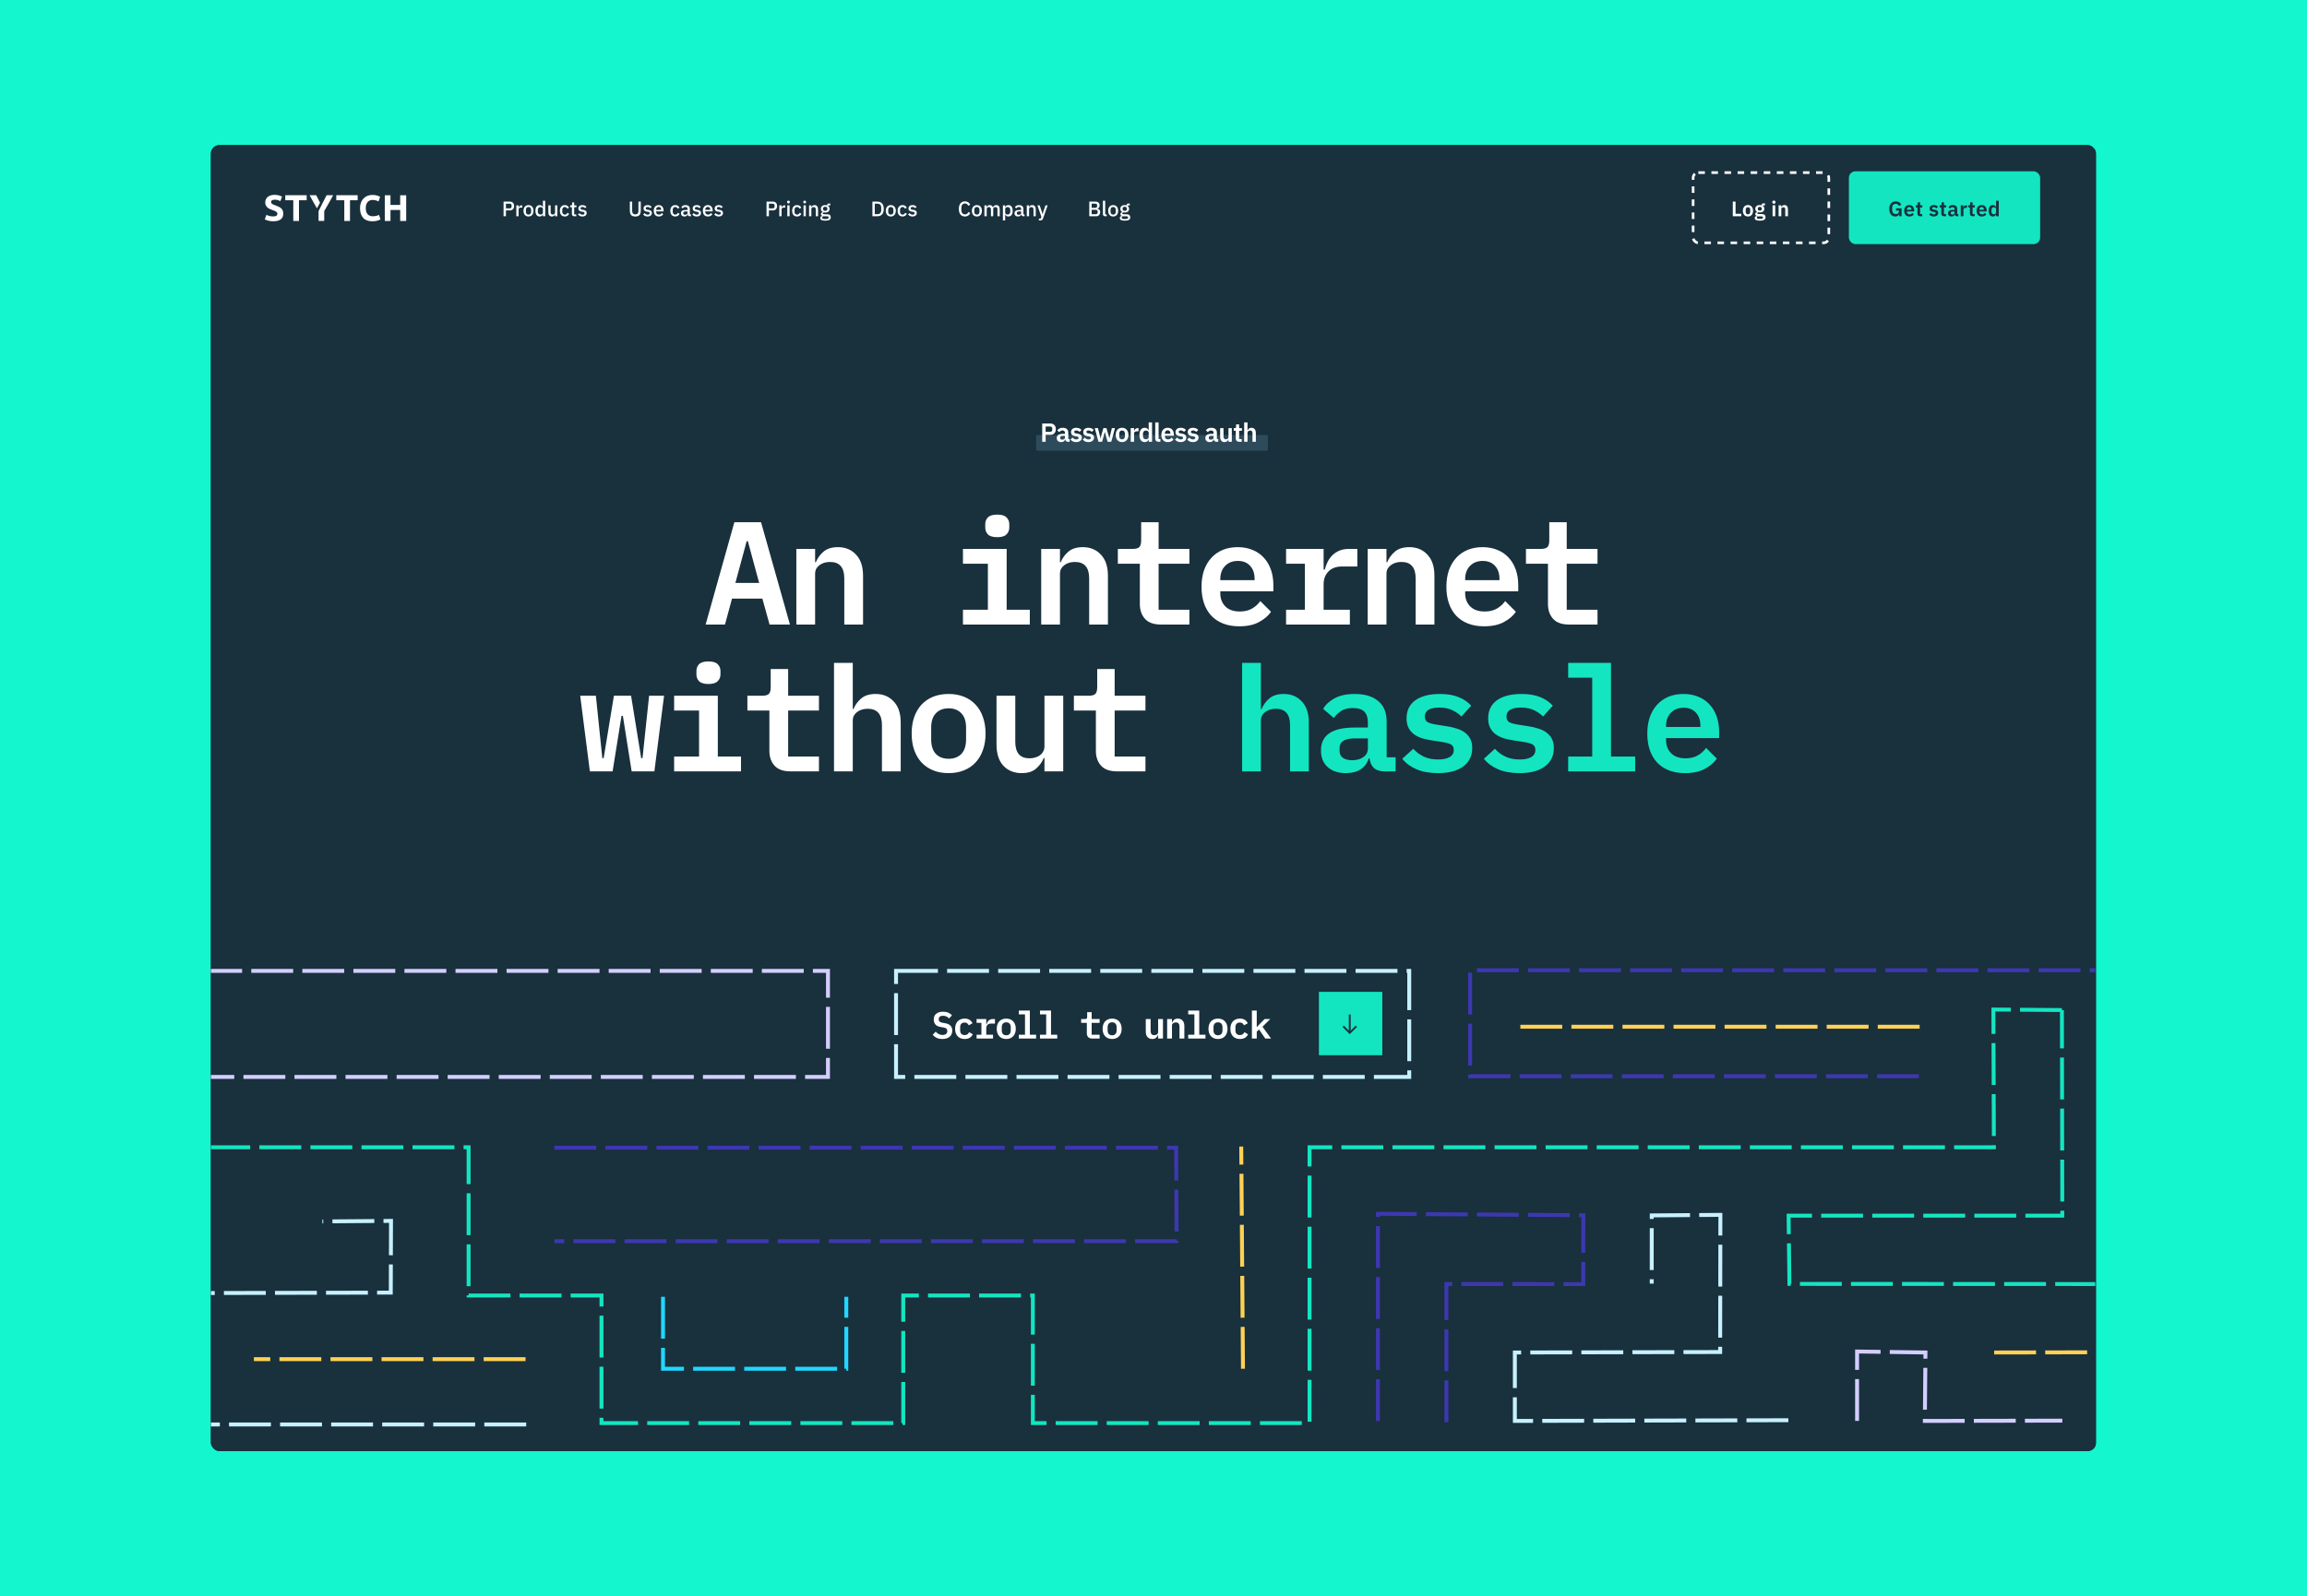 <?xml version="1.0" encoding="UTF-8"?> <svg xmlns="http://www.w3.org/2000/svg" width="1351" height="935" viewBox="0 0 1351 935" fill="none"><rect width="1351" height="935" fill="#13F6CE"></rect><g clip-path="url(#clip0_1118_34266)"><rect x="123.5" y="85" width="1104" height="765" rx="5" fill="#19303D"></rect><g clip-path="url(#clip1_1118_34266)"><rect width="1104" height="916.167" transform="translate(123 85)" fill="#19303D"></rect><path d="M450.659 365.842L446.451 350.644H428.677L424.555 365.842H413.221L430.051 305.907H445.678L462.594 365.842H450.659ZM437.95 316.984H437.263L430.652 341.456H444.562L437.95 316.984ZM466.344 365.842V321.535H477.335V329.349H477.764C478.737 326.945 480.225 324.884 482.229 323.167C484.29 321.392 487.123 320.505 490.73 320.505C495.08 320.505 498.601 321.964 501.291 324.884C504.039 327.746 505.413 331.868 505.413 337.249V365.842H494.422V338.794C494.422 332.383 491.646 329.177 486.093 329.177C484.948 329.177 483.86 329.32 482.83 329.607C481.8 329.893 480.855 330.351 479.996 330.98C479.195 331.553 478.537 332.268 478.022 333.127C477.564 333.986 477.335 335.016 477.335 336.218V365.842H466.344ZM584.01 314.666C581.434 314.666 579.602 314.122 578.514 313.034C577.484 311.947 576.969 310.63 576.969 309.084V307.024C576.969 305.478 577.484 304.161 578.514 303.074C579.602 301.986 581.434 301.442 584.01 301.442C586.586 301.442 588.389 301.986 589.419 303.074C590.507 304.161 591.051 305.478 591.051 307.024V309.084C591.051 310.63 590.507 311.947 589.419 313.034C588.389 314.122 586.586 314.666 584.01 314.666ZM563.917 357.17H578.514V330.208H563.917V321.535H589.505V357.17H603.072V365.842H563.917V357.17ZM609.741 365.842V321.535H620.732V329.349H621.162C622.135 326.945 623.623 324.884 625.627 323.167C627.688 321.392 630.521 320.505 634.128 320.505C638.478 320.505 641.999 321.964 644.689 324.884C647.437 327.746 648.811 331.868 648.811 337.249V365.842H637.82V338.794C637.82 332.383 635.043 329.177 629.491 329.177C628.346 329.177 627.258 329.32 626.228 329.607C625.197 329.893 624.253 330.351 623.394 330.98C622.593 331.553 621.934 332.268 621.419 333.127C620.961 333.986 620.732 335.016 620.732 336.218V365.842H609.741ZM679.866 365.842C675.63 365.842 672.51 364.726 670.506 362.493C668.503 360.261 667.501 357.37 667.501 353.821V330.208H654.621V321.535H663.38C665.154 321.535 666.413 321.192 667.158 320.505C667.902 319.761 668.274 318.473 668.274 316.641V305.907H678.492V321.535H696.524V330.208H678.492V357.17H696.524V365.842H679.866ZM725.69 366.873C722.141 366.873 718.993 366.329 716.245 365.241C713.497 364.154 711.179 362.608 709.29 360.604C707.458 358.601 706.055 356.197 705.082 353.392C704.109 350.529 703.623 347.324 703.623 343.775C703.623 340.168 704.109 336.934 705.082 334.072C706.113 331.209 707.544 328.777 709.376 326.773C711.207 324.769 713.411 323.224 715.987 322.136C718.621 321.049 721.569 320.505 724.832 320.505C728.037 320.505 730.928 321.049 733.504 322.136C736.08 323.167 738.255 324.655 740.03 326.601C741.862 328.548 743.264 330.895 744.237 333.642C745.211 336.39 745.697 339.424 745.697 342.744V346.351H714.613V347.467C714.613 350.673 715.615 353.277 717.619 355.281C719.622 357.227 722.427 358.2 726.034 358.2C728.781 358.2 731.128 357.656 733.075 356.569C735.078 355.424 736.738 353.935 738.055 352.104L744.323 358.372C742.72 360.719 740.373 362.722 737.282 364.383C734.248 366.043 730.384 366.873 725.69 366.873ZM724.917 328.576C721.826 328.576 719.336 329.549 717.447 331.496C715.558 333.442 714.613 336.018 714.613 339.224V339.825H734.706V339.052C734.706 335.846 733.819 333.299 732.044 331.41C730.327 329.521 727.951 328.576 724.917 328.576ZM753.139 357.17H764.13V330.208H753.139V321.535H775.121V333.642H775.808C776.209 332.097 776.752 330.608 777.439 329.177C778.184 327.689 779.099 326.401 780.187 325.313C781.332 324.168 782.706 323.252 784.309 322.565C785.912 321.879 787.829 321.535 790.062 321.535H794.87V331.839H785.768C782.448 331.839 779.844 332.812 777.955 334.759C776.065 336.705 775.121 339.195 775.121 342.229V357.17H790.491V365.842H753.139V357.17ZM800.938 365.842V321.535H811.929V329.349H812.359C813.332 326.945 814.82 324.884 816.824 323.167C818.884 321.392 821.718 320.505 825.324 320.505C829.675 320.505 833.196 321.964 835.886 324.884C838.634 327.746 840.008 331.868 840.008 337.249V365.842H829.017V338.794C829.017 332.383 826.24 329.177 820.688 329.177C819.543 329.177 818.455 329.32 817.425 329.607C816.394 329.893 815.45 330.351 814.591 330.98C813.79 331.553 813.131 332.268 812.616 333.127C812.158 333.986 811.929 335.016 811.929 336.218V365.842H800.938ZM869.088 366.873C865.539 366.873 862.39 366.329 859.643 365.241C856.895 364.154 854.576 362.608 852.687 360.604C850.856 358.601 849.453 356.197 848.48 353.392C847.507 350.529 847.02 347.324 847.02 343.775C847.02 340.168 847.507 336.934 848.48 334.072C849.51 331.209 850.941 328.777 852.773 326.773C854.605 324.769 856.809 323.224 859.385 322.136C862.018 321.049 864.966 320.505 868.229 320.505C871.435 320.505 874.326 321.049 876.902 322.136C879.478 323.167 881.653 324.655 883.428 326.601C885.259 328.548 886.662 330.895 887.635 333.642C888.608 336.39 889.095 339.424 889.095 342.744V346.351H858.011V347.467C858.011 350.673 859.013 353.277 861.016 355.281C863.02 357.227 865.825 358.2 869.431 358.2C872.179 358.2 874.526 357.656 876.472 356.569C878.476 355.424 880.136 353.935 881.453 352.104L887.721 358.372C886.118 360.719 883.771 362.722 880.68 364.383C877.646 366.043 873.782 366.873 869.088 366.873ZM868.315 328.576C865.224 328.576 862.734 329.549 860.845 331.496C858.956 333.442 858.011 336.018 858.011 339.224V339.825H878.104V339.052C878.104 335.846 877.217 333.299 875.442 331.41C873.725 329.521 871.349 328.576 868.315 328.576ZM918.862 365.842C914.626 365.842 911.506 364.726 909.503 362.493C907.499 360.261 906.497 357.37 906.497 353.821V330.208H893.617V321.535H902.376C904.15 321.535 905.41 321.192 906.154 320.505C906.898 319.761 907.27 318.473 907.27 316.641V305.907H917.488V321.535H935.52V330.208H917.488V357.17H935.52V365.842H918.862ZM339.764 407.535H348.952L352.73 444.114H353.503L359.513 407.535H369.56L375.485 444.114H376.257L380.121 407.535H388.88L383.213 451.842H369.903L364.751 419.299H363.979L358.741 451.842H345.431L339.764 407.535ZM414.869 400.666C412.293 400.666 410.461 400.122 409.374 399.034C408.343 397.947 407.828 396.63 407.828 395.084V393.024C407.828 391.478 408.343 390.161 409.374 389.074C410.461 387.986 412.293 387.442 414.869 387.442C417.445 387.442 419.248 387.986 420.279 389.074C421.366 390.161 421.91 391.478 421.91 393.024V395.084C421.91 396.63 421.366 397.947 420.279 399.034C419.248 400.122 417.445 400.666 414.869 400.666ZM394.776 443.17H409.374V416.208H394.776V407.535H420.364V443.17H433.931V451.842H394.776V443.17ZM462.926 451.842C458.69 451.842 455.57 450.726 453.566 448.493C451.563 446.261 450.561 443.37 450.561 439.821V416.208H437.681V407.535H446.439C448.214 407.535 449.473 407.192 450.218 406.505C450.962 405.761 451.334 404.473 451.334 402.641V391.907H461.552V407.535H479.584V416.208H461.552V443.17H479.584V451.842H462.926ZM488.4 388.301H499.391V415.349H499.82C500.793 412.945 502.281 410.884 504.285 409.167C506.346 407.392 509.179 406.505 512.786 406.505C517.136 406.505 520.657 407.964 523.347 410.884C526.095 413.746 527.469 417.868 527.469 423.249V451.842H516.478V424.794C516.478 418.383 513.702 415.177 508.149 415.177C507.004 415.177 505.917 415.32 504.886 415.607C503.856 415.893 502.911 416.351 502.053 416.98C501.251 417.553 500.593 418.268 500.078 419.127C499.62 419.986 499.391 421.016 499.391 422.218V451.842H488.4V388.301ZM555.519 452.873C552.142 452.873 549.108 452.329 546.417 451.241C543.784 450.154 541.523 448.608 539.634 446.604C537.802 444.601 536.371 442.168 535.34 439.306C534.367 436.444 533.881 433.238 533.881 429.689C533.881 426.14 534.367 422.934 535.34 420.072C536.371 417.209 537.802 414.777 539.634 412.773C541.523 410.769 543.784 409.224 546.417 408.136C549.108 407.049 552.142 406.505 555.519 406.505C558.839 406.505 561.844 407.049 564.535 408.136C567.225 409.224 569.487 410.769 571.318 412.773C573.207 414.777 574.639 417.209 575.612 420.072C576.642 422.934 577.157 426.14 577.157 429.689C577.157 433.238 576.642 436.444 575.612 439.306C574.639 442.168 573.207 444.601 571.318 446.604C569.487 448.608 567.225 450.154 564.535 451.241C561.844 452.329 558.839 452.873 555.519 452.873ZM555.519 444.458C558.667 444.458 561.158 443.513 562.989 441.624C564.821 439.678 565.737 436.844 565.737 433.123V426.254C565.737 422.533 564.821 419.728 562.989 417.839C561.158 415.893 558.667 414.92 555.519 414.92C552.37 414.92 549.88 415.893 548.049 417.839C546.217 419.728 545.301 422.533 545.301 426.254V433.123C545.301 436.844 546.217 439.678 548.049 441.624C549.88 443.513 552.37 444.458 555.519 444.458ZM611.647 444.028H611.218C610.245 446.433 608.728 448.522 606.667 450.297C604.663 452.014 601.858 452.873 598.252 452.873C593.901 452.873 590.352 451.442 587.605 448.579C584.914 445.66 583.569 441.51 583.569 436.129V407.535H594.56V434.583C594.56 440.994 597.336 444.2 602.889 444.2C603.976 444.2 605.036 444.057 606.066 443.771C607.154 443.485 608.098 443.055 608.9 442.483C609.758 441.853 610.416 441.109 610.874 440.25C611.39 439.392 611.647 438.361 611.647 437.159V407.535H622.638V451.842H611.647V444.028ZM654.123 451.842C649.887 451.842 646.767 450.726 644.763 448.493C642.76 446.261 641.758 443.37 641.758 439.821V416.208H628.878V407.535H637.636C639.411 407.535 640.67 407.192 641.414 406.505C642.159 405.761 642.531 404.473 642.531 402.641V391.907H652.749V407.535H670.781V416.208H652.749V443.17H670.781V451.842H654.123Z" fill="white"></path><path d="M727.396 388.301H738.387V415.349H738.816C739.789 412.945 741.278 410.884 743.281 409.167C745.342 407.392 748.176 406.505 751.782 406.505C756.133 406.505 759.653 407.964 762.344 410.884C765.091 413.746 766.465 417.868 766.465 423.249V451.842H755.474V424.794C755.474 418.383 752.698 415.177 747.145 415.177C746 415.177 744.913 415.32 743.882 415.607C742.852 415.893 741.907 416.351 741.049 416.98C740.247 417.553 739.589 418.268 739.074 419.127C738.616 419.986 738.387 421.016 738.387 422.218V451.842H727.396V388.301ZM810.83 451.842C808.139 451.842 806.05 451.184 804.561 449.867C803.13 448.493 802.272 446.604 801.985 444.2H801.556C800.755 446.948 799.18 449.095 796.833 450.64C794.486 452.129 791.596 452.873 788.161 452.873C783.696 452.873 780.147 451.699 777.513 449.352C774.88 447.005 773.564 443.742 773.564 439.563C773.564 430.633 780.118 426.168 793.227 426.168H801.041V423.249C801.041 420.444 800.354 418.326 798.98 416.895C797.606 415.463 795.374 414.748 792.283 414.748C789.478 414.748 787.216 415.292 785.499 416.379C783.782 417.467 782.322 418.869 781.12 420.587L774.852 415.263C776.225 412.802 778.429 410.741 781.463 409.081C784.555 407.363 788.533 406.505 793.399 406.505C799.238 406.505 803.789 407.879 807.052 410.626C810.372 413.317 812.032 417.353 812.032 422.733V443.599H817.27V451.842H810.83ZM791.853 445.316C794.486 445.316 796.662 444.715 798.379 443.513C800.154 442.254 801.041 440.565 801.041 438.447V432.522H793.485C787.474 432.522 784.469 434.411 784.469 438.189V439.907C784.469 441.681 785.127 443.027 786.444 443.943C787.76 444.858 789.563 445.316 791.853 445.316ZM842.143 452.873C837.277 452.873 833.069 452.129 829.52 450.64C825.971 449.095 823.195 447.034 821.191 444.458L827.631 438.619C829.463 440.622 831.552 442.168 833.899 443.256C836.304 444.343 839.08 444.887 842.228 444.887C844.976 444.887 847.18 444.429 848.84 443.513C850.5 442.597 851.33 441.195 851.33 439.306C851.33 437.703 850.758 436.615 849.613 436.043C848.525 435.47 847.066 435.041 845.234 434.755L838.107 433.639C836.275 433.352 834.472 432.952 832.697 432.436C830.98 431.864 829.434 431.091 828.06 430.118C826.744 429.145 825.685 427.914 824.883 426.426C824.082 424.88 823.681 423.02 823.681 420.844C823.681 416.208 825.399 412.658 828.833 410.197C832.325 407.735 837.105 406.505 843.173 406.505C847.466 406.505 851.101 407.106 854.078 408.308C857.112 409.51 859.602 411.199 861.548 413.374L855.795 419.728C854.536 418.354 852.847 417.152 850.729 416.122C848.668 415.034 846.035 414.49 842.83 414.49C837.22 414.49 834.415 416.236 834.415 419.728C834.415 421.331 834.987 422.447 836.132 423.077C837.277 423.649 838.765 424.079 840.597 424.365L847.638 425.481C849.527 425.767 851.33 426.197 853.048 426.769C854.822 427.284 856.368 428.029 857.684 429.002C859.058 429.975 860.146 431.206 860.947 432.694C861.749 434.182 862.15 436.014 862.15 438.189C862.15 442.769 860.375 446.375 856.826 449.009C853.334 451.585 848.439 452.873 842.143 452.873ZM889.942 452.873C885.076 452.873 880.869 452.129 877.319 450.64C873.77 449.095 870.994 447.034 868.99 444.458L875.43 438.619C877.262 440.622 879.352 442.168 881.699 443.256C884.103 444.343 886.879 444.887 890.028 444.887C892.775 444.887 894.979 444.429 896.639 443.513C898.299 442.597 899.13 441.195 899.13 439.306C899.13 437.703 898.557 436.615 897.412 436.043C896.325 435.47 894.865 435.041 893.033 434.755L885.906 433.639C884.074 433.352 882.271 432.952 880.496 432.436C878.779 431.864 877.234 431.091 875.86 430.118C874.543 429.145 873.484 427.914 872.683 426.426C871.881 424.88 871.48 423.02 871.48 420.844C871.48 416.208 873.198 412.658 876.632 410.197C880.124 407.735 884.904 406.505 890.972 406.505C895.266 406.505 898.901 407.106 901.877 408.308C904.911 409.51 907.401 411.199 909.348 413.374L903.595 419.728C902.335 418.354 900.646 417.152 898.528 416.122C896.468 415.034 893.834 414.49 890.629 414.49C885.019 414.49 882.214 416.236 882.214 419.728C882.214 421.331 882.786 422.447 883.931 423.077C885.076 423.649 886.564 424.079 888.396 424.365L895.437 425.481C897.326 425.767 899.13 426.197 900.847 426.769C902.621 427.284 904.167 428.029 905.484 429.002C906.858 429.975 907.945 431.206 908.747 432.694C909.548 434.182 909.949 436.014 909.949 438.189C909.949 442.769 908.174 446.375 904.625 449.009C901.133 451.585 896.239 452.873 889.942 452.873ZM918.335 443.17H932.417V396.973H918.335V388.301H943.408V443.17H957.576V451.842H918.335V443.17ZM986.742 452.873C983.193 452.873 980.045 452.329 977.297 451.241C974.549 450.154 972.231 448.608 970.342 446.604C968.51 444.601 967.108 442.197 966.134 439.392C965.161 436.529 964.675 433.324 964.675 429.775C964.675 426.168 965.161 422.934 966.134 420.072C967.165 417.209 968.596 414.777 970.428 412.773C972.26 410.769 974.463 409.224 977.039 408.136C979.673 407.049 982.621 406.505 985.884 406.505C989.089 406.505 991.98 407.049 994.556 408.136C997.132 409.167 999.308 410.655 1001.08 412.601C1002.91 414.548 1004.32 416.895 1005.29 419.642C1006.26 422.39 1006.75 425.424 1006.75 428.744V432.351H975.666V433.467C975.666 436.673 976.667 439.277 978.671 441.281C980.674 443.227 983.479 444.2 987.086 444.2C989.834 444.2 992.181 443.656 994.127 442.569C996.13 441.424 997.791 439.935 999.107 438.104L1005.38 444.372C1003.77 446.719 1001.43 448.722 998.334 450.383C995.3 452.043 991.436 452.873 986.742 452.873ZM985.97 414.576C982.878 414.576 980.388 415.549 978.499 417.496C976.61 419.442 975.666 422.018 975.666 425.224V425.825H995.758V425.052C995.758 421.846 994.871 419.299 993.097 417.41C991.379 415.521 989.004 414.576 985.97 414.576Z" fill="#13E5C0"></path><rect x="606.767" y="254.809" width="135.7" height="9.2" rx="0.767" fill="#2E4B5B"></rect><path d="M610.324 258.776V248.073H615.139C615.629 248.073 616.069 248.155 616.457 248.319C616.856 248.472 617.193 248.697 617.469 248.993C617.745 249.279 617.955 249.627 618.098 250.036C618.241 250.445 618.313 250.895 618.313 251.385C618.313 251.886 618.241 252.341 618.098 252.75C617.955 253.149 617.745 253.496 617.469 253.793C617.193 254.079 616.856 254.304 616.457 254.467C616.069 254.621 615.629 254.697 615.139 254.697H612.348V258.776H610.324ZM612.348 252.949H614.955C615.343 252.949 615.65 252.847 615.875 252.643C616.1 252.428 616.212 252.126 616.212 251.738V251.033C616.212 250.644 616.1 250.348 615.875 250.143C615.65 249.939 615.343 249.837 614.955 249.837H612.348V252.949ZM625.313 258.776C624.883 258.776 624.541 258.653 624.285 258.408C624.04 258.152 623.887 257.815 623.825 257.396H623.733C623.601 257.917 623.33 258.311 622.921 258.577C622.512 258.832 622.006 258.96 621.403 258.96C620.585 258.96 619.956 258.745 619.517 258.316C619.077 257.887 618.857 257.314 618.857 256.599C618.857 255.771 619.154 255.157 619.747 254.759C620.34 254.35 621.183 254.145 622.277 254.145H623.641V253.563C623.641 253.113 623.524 252.765 623.289 252.52C623.054 252.275 622.675 252.152 622.154 252.152C621.694 252.152 621.321 252.254 621.035 252.459C620.759 252.653 620.524 252.888 620.329 253.164L619.164 252.121C619.461 251.661 619.854 251.293 620.345 251.017C620.835 250.731 621.485 250.588 622.292 250.588C623.376 250.588 624.199 250.833 624.761 251.324C625.323 251.815 625.604 252.52 625.604 253.44V257.212H626.401V258.776H625.313ZM622.062 257.534C622.502 257.534 622.875 257.437 623.181 257.243C623.488 257.048 623.641 256.762 623.641 256.384V255.326H622.384C621.362 255.326 620.851 255.653 620.851 256.307V256.568C620.851 256.895 620.953 257.14 621.157 257.304C621.372 257.457 621.674 257.534 622.062 257.534ZM630.222 258.96C629.455 258.96 628.811 258.832 628.29 258.577C627.769 258.311 627.309 257.948 626.91 257.488L628.106 256.323C628.402 256.66 628.724 256.926 629.072 257.12C629.43 257.314 629.839 257.411 630.299 257.411C630.769 257.411 631.106 257.329 631.311 257.166C631.525 257.002 631.633 256.777 631.633 256.491C631.633 256.256 631.556 256.072 631.403 255.939C631.259 255.796 631.009 255.699 630.651 255.648L629.854 255.541C628.985 255.428 628.321 255.183 627.861 254.805C627.411 254.416 627.186 253.854 627.186 253.118C627.186 252.729 627.257 252.382 627.401 252.075C627.544 251.758 627.748 251.493 628.014 251.278C628.28 251.053 628.597 250.884 628.965 250.772C629.343 250.649 629.762 250.588 630.222 250.588C630.61 250.588 630.953 250.619 631.249 250.68C631.556 250.731 631.832 250.813 632.077 250.925C632.323 251.027 632.547 251.16 632.752 251.324C632.956 251.477 633.156 251.651 633.35 251.845L632.2 252.995C631.965 252.75 631.684 252.545 631.357 252.382C631.029 252.218 630.672 252.137 630.283 252.137C629.854 252.137 629.542 252.213 629.348 252.367C629.164 252.52 629.072 252.719 629.072 252.965C629.072 253.23 629.149 253.435 629.302 253.578C629.465 253.711 629.736 253.808 630.115 253.869L630.927 253.977C632.655 254.222 633.519 255.009 633.519 256.338C633.519 256.726 633.437 257.084 633.273 257.411C633.12 257.728 632.9 258.004 632.614 258.239C632.328 258.464 631.98 258.643 631.571 258.776C631.173 258.899 630.723 258.96 630.222 258.96ZM637.379 258.96C636.612 258.96 635.968 258.832 635.447 258.577C634.926 258.311 634.466 257.948 634.067 257.488L635.263 256.323C635.559 256.66 635.881 256.926 636.229 257.12C636.587 257.314 636.996 257.411 637.456 257.411C637.926 257.411 638.263 257.329 638.468 257.166C638.682 257.002 638.79 256.777 638.79 256.491C638.79 256.256 638.713 256.072 638.56 255.939C638.416 255.796 638.166 255.699 637.808 255.648L637.011 255.541C636.142 255.428 635.478 255.183 635.018 254.805C634.568 254.416 634.343 253.854 634.343 253.118C634.343 252.729 634.414 252.382 634.558 252.075C634.701 251.758 634.905 251.493 635.171 251.278C635.437 251.053 635.754 250.884 636.122 250.772C636.5 250.649 636.919 250.588 637.379 250.588C637.767 250.588 638.11 250.619 638.406 250.68C638.713 250.731 638.989 250.813 639.234 250.925C639.48 251.027 639.704 251.16 639.909 251.324C640.113 251.477 640.313 251.651 640.507 251.845L639.357 252.995C639.122 252.75 638.841 252.545 638.514 252.382C638.186 252.218 637.829 252.137 637.44 252.137C637.011 252.137 636.699 252.213 636.505 252.367C636.321 252.52 636.229 252.719 636.229 252.965C636.229 253.23 636.306 253.435 636.459 253.578C636.622 253.711 636.893 253.808 637.272 253.869L638.084 253.977C639.812 254.222 640.676 255.009 640.676 256.338C640.676 256.726 640.594 257.084 640.43 257.411C640.277 257.728 640.057 258.004 639.771 258.239C639.485 258.464 639.137 258.643 638.728 258.776C638.33 258.899 637.88 258.96 637.379 258.96ZM641.087 250.772H642.973L643.786 254.069L644.414 256.813H644.476L645.212 254.069L646.147 250.772H647.926L648.892 254.069L649.643 256.813H649.704L650.333 254.069L651.13 250.772H652.955L650.762 258.776H648.646L647.619 255.249L647.021 253.072H646.975L646.392 255.249L645.38 258.776H643.295L641.087 250.772ZM657.081 258.96C656.509 258.96 655.993 258.863 655.533 258.669C655.083 258.474 654.694 258.193 654.367 257.825C654.05 257.457 653.805 257.018 653.631 256.507C653.458 255.985 653.371 255.403 653.371 254.759C653.371 254.115 653.458 253.537 653.631 253.026C653.805 252.515 654.05 252.08 654.367 251.723C654.694 251.355 655.083 251.073 655.533 250.879C655.993 250.685 656.509 250.588 657.081 250.588C657.654 250.588 658.17 250.685 658.63 250.879C659.09 251.073 659.478 251.355 659.795 251.723C660.122 252.08 660.373 252.515 660.547 253.026C660.72 253.537 660.807 254.115 660.807 254.759C660.807 255.403 660.72 255.985 660.547 256.507C660.373 257.018 660.122 257.457 659.795 257.825C659.478 258.193 659.09 258.474 658.63 258.669C658.17 258.863 657.654 258.96 657.081 258.96ZM657.081 257.381C657.603 257.381 658.012 257.222 658.308 256.905C658.604 256.588 658.753 256.123 658.753 255.51V254.023C658.753 253.419 658.604 252.959 658.308 252.643C658.012 252.326 657.603 252.167 657.081 252.167C656.57 252.167 656.166 252.326 655.87 252.643C655.574 252.959 655.425 253.419 655.425 254.023V255.51C655.425 256.123 655.574 256.588 655.87 256.905C656.166 257.222 656.57 257.381 657.081 257.381ZM662.157 258.776V250.772H664.12V252.428H664.197C664.248 252.213 664.324 252.009 664.427 251.815C664.539 251.61 664.682 251.431 664.856 251.278C665.03 251.125 665.234 251.002 665.469 250.91C665.715 250.818 665.996 250.772 666.313 250.772H666.742V252.627H666.129C665.464 252.627 664.963 252.724 664.626 252.919C664.289 253.113 664.12 253.43 664.12 253.869V258.776H662.157ZM672.68 257.442H672.603C672.46 257.902 672.189 258.27 671.791 258.546C671.392 258.822 670.927 258.96 670.395 258.96C669.383 258.96 668.607 258.597 668.065 257.871C667.533 257.145 667.267 256.108 667.267 254.759C667.267 253.419 667.533 252.392 668.065 251.677C668.607 250.951 669.383 250.588 670.395 250.588C670.927 250.588 671.392 250.726 671.791 251.002C672.189 251.268 672.46 251.631 672.603 252.091H672.68V247.429H674.643V258.776H672.68V257.442ZM671.024 257.335C671.494 257.335 671.888 257.222 672.205 256.997C672.522 256.772 672.68 256.45 672.68 256.031V253.486C672.68 253.097 672.522 252.786 672.205 252.551C671.888 252.315 671.494 252.198 671.024 252.198C670.513 252.198 670.099 252.372 669.782 252.719C669.475 253.057 669.322 253.511 669.322 254.084V255.464C669.322 256.036 669.475 256.491 669.782 256.829C670.099 257.166 670.513 257.335 671.024 257.335ZM678.479 258.776C677.804 258.776 677.308 258.607 676.991 258.27C676.675 257.933 676.516 257.457 676.516 256.844V247.429H678.479V257.212H679.537V258.776H678.479ZM683.869 258.96C683.276 258.96 682.744 258.863 682.274 258.669C681.814 258.464 681.42 258.183 681.093 257.825C680.776 257.457 680.531 257.018 680.357 256.507C680.184 255.985 680.097 255.403 680.097 254.759C680.097 254.125 680.178 253.552 680.342 253.041C680.516 252.53 680.761 252.096 681.078 251.738C681.395 251.37 681.783 251.089 682.243 250.895C682.703 250.69 683.225 250.588 683.807 250.588C684.431 250.588 684.973 250.695 685.433 250.91C685.893 251.125 686.271 251.416 686.567 251.784C686.864 252.152 687.084 252.581 687.227 253.072C687.38 253.552 687.457 254.069 687.457 254.621V255.265H682.136V255.464C682.136 256.047 682.3 256.517 682.627 256.875C682.954 257.222 683.439 257.396 684.083 257.396C684.574 257.396 684.973 257.294 685.279 257.089C685.596 256.885 685.877 256.624 686.123 256.307L687.181 257.488C686.854 257.948 686.404 258.311 685.831 258.577C685.269 258.832 684.615 258.96 683.869 258.96ZM683.838 252.06C683.317 252.06 682.903 252.234 682.596 252.581C682.289 252.929 682.136 253.379 682.136 253.931V254.053H685.417V253.915C685.417 253.363 685.279 252.919 685.003 252.581C684.738 252.234 684.349 252.06 683.838 252.06ZM691.416 258.96C690.649 258.96 690.005 258.832 689.484 258.577C688.962 258.311 688.502 257.948 688.104 257.488L689.3 256.323C689.596 256.66 689.918 256.926 690.266 257.12C690.623 257.314 691.032 257.411 691.492 257.411C691.962 257.411 692.3 257.329 692.504 257.166C692.719 257.002 692.826 256.777 692.826 256.491C692.826 256.256 692.75 256.072 692.596 255.939C692.453 255.796 692.203 255.699 691.845 255.648L691.048 255.541C690.179 255.428 689.514 255.183 689.054 254.805C688.604 254.416 688.38 253.854 688.38 253.118C688.38 252.729 688.451 252.382 688.594 252.075C688.737 251.758 688.942 251.493 689.208 251.278C689.473 251.053 689.79 250.884 690.158 250.772C690.536 250.649 690.956 250.588 691.416 250.588C691.804 250.588 692.146 250.619 692.443 250.68C692.75 250.731 693.026 250.813 693.271 250.925C693.516 251.027 693.741 251.16 693.946 251.324C694.15 251.477 694.349 251.651 694.544 251.845L693.394 252.995C693.158 252.75 692.877 252.545 692.55 252.382C692.223 252.218 691.865 252.137 691.477 252.137C691.048 252.137 690.736 252.213 690.542 252.367C690.358 252.52 690.266 252.719 690.266 252.965C690.266 253.23 690.342 253.435 690.496 253.578C690.659 253.711 690.93 253.808 691.308 253.869L692.121 253.977C693.848 254.222 694.712 255.009 694.712 256.338C694.712 256.726 694.63 257.084 694.467 257.411C694.314 257.728 694.094 258.004 693.808 258.239C693.521 258.464 693.174 258.643 692.765 258.776C692.366 258.899 691.916 258.96 691.416 258.96ZM698.572 258.96C697.806 258.96 697.162 258.832 696.64 258.577C696.119 258.311 695.659 257.948 695.26 257.488L696.456 256.323C696.753 256.66 697.075 256.926 697.422 257.12C697.78 257.314 698.189 257.411 698.649 257.411C699.119 257.411 699.457 257.329 699.661 257.166C699.876 257.002 699.983 256.777 699.983 256.491C699.983 256.256 699.906 256.072 699.753 255.939C699.61 255.796 699.36 255.699 699.002 255.648L698.204 255.541C697.336 255.428 696.671 255.183 696.211 254.805C695.761 254.416 695.536 253.854 695.536 253.118C695.536 252.729 695.608 252.382 695.751 252.075C695.894 251.758 696.099 251.493 696.364 251.278C696.63 251.053 696.947 250.884 697.315 250.772C697.693 250.649 698.112 250.588 698.572 250.588C698.961 250.588 699.303 250.619 699.6 250.68C699.906 250.731 700.182 250.813 700.428 250.925C700.673 251.027 700.898 251.16 701.102 251.324C701.307 251.477 701.506 251.651 701.7 251.845L700.55 252.995C700.315 252.75 700.034 252.545 699.707 252.382C699.38 252.218 699.022 252.137 698.634 252.137C698.204 252.137 697.893 252.213 697.698 252.367C697.514 252.52 697.422 252.719 697.422 252.965C697.422 253.23 697.499 253.435 697.652 253.578C697.816 253.711 698.087 253.808 698.465 253.869L699.278 253.977C701.005 254.222 701.869 255.009 701.869 256.338C701.869 256.726 701.787 257.084 701.624 257.411C701.47 257.728 701.251 258.004 700.964 258.239C700.678 258.464 700.331 258.643 699.922 258.776C699.523 258.899 699.073 258.96 698.572 258.96ZM712.334 258.776C711.905 258.776 711.562 258.653 711.307 258.408C711.061 258.152 710.908 257.815 710.847 257.396H710.755C710.622 257.917 710.351 258.311 709.942 258.577C709.533 258.832 709.027 258.96 708.424 258.96C707.606 258.96 706.978 258.745 706.538 258.316C706.098 257.887 705.879 257.314 705.879 256.599C705.879 255.771 706.175 255.157 706.768 254.759C707.361 254.35 708.204 254.145 709.298 254.145H710.663V253.563C710.663 253.113 710.545 252.765 710.31 252.52C710.075 252.275 709.697 252.152 709.175 252.152C708.715 252.152 708.342 252.254 708.056 252.459C707.78 252.653 707.545 252.888 707.351 253.164L706.185 252.121C706.482 251.661 706.875 251.293 707.366 251.017C707.857 250.731 708.506 250.588 709.313 250.588C710.397 250.588 711.22 250.833 711.782 251.324C712.344 251.815 712.625 252.52 712.625 253.44V257.212H713.423V258.776H712.334ZM709.083 257.534C709.523 257.534 709.896 257.437 710.203 257.243C710.509 257.048 710.663 256.762 710.663 256.384V255.326H709.405C708.383 255.326 707.872 255.653 707.872 256.307V256.568C707.872 256.895 707.974 257.14 708.179 257.304C708.393 257.457 708.695 257.534 709.083 257.534ZM719.405 257.442H719.328C719.257 257.646 719.16 257.841 719.037 258.025C718.925 258.198 718.776 258.357 718.592 258.5C718.419 258.643 718.204 258.755 717.948 258.837C717.703 258.919 717.417 258.96 717.09 258.96C716.262 258.96 715.628 258.689 715.188 258.147C714.749 257.605 714.529 256.834 714.529 255.832V250.772H716.492V255.633C716.492 256.185 716.599 256.609 716.814 256.905C717.028 257.191 717.371 257.335 717.841 257.335C718.035 257.335 718.224 257.309 718.408 257.258C718.603 257.207 718.771 257.13 718.914 257.028C719.058 256.915 719.175 256.783 719.267 256.629C719.359 256.466 719.405 256.277 719.405 256.062V250.772H721.368V258.776H719.405V257.442ZM725.745 258.776C725.07 258.776 724.554 258.602 724.196 258.255C723.849 257.897 723.675 257.391 723.675 256.737V252.336H722.494V250.772H723.108C723.404 250.772 723.603 250.705 723.706 250.573C723.818 250.429 723.874 250.22 723.874 249.944V248.579H725.638V250.772H727.278V252.336H725.638V257.212H727.156V258.776H725.745ZM728.591 247.429H730.553V252.106H730.63C730.794 251.677 731.049 251.319 731.397 251.033C731.754 250.736 732.245 250.588 732.869 250.588C733.697 250.588 734.33 250.859 734.77 251.401C735.21 251.942 735.429 252.714 735.429 253.716V258.776H733.467V253.915C733.467 253.343 733.364 252.913 733.16 252.627C732.956 252.341 732.618 252.198 732.148 252.198C731.944 252.198 731.744 252.229 731.55 252.29C731.366 252.341 731.197 252.423 731.044 252.535C730.901 252.637 730.783 252.77 730.691 252.934C730.599 253.087 730.553 253.271 730.553 253.486V258.776H728.591V247.429Z" fill="white"></path><path d="M186.552 123.649V129.413H189.865V123.649C190.835 122.122 194.754 115.084 195.118 114.355H191.265C190.664 115.421 186.552 123.649 186.552 123.649ZM187.412 118.728L185.589 122.029C184.691 120.461 182.126 115.968 181.304 114.344H185.168L187.412 118.728Z" fill="white"></path><path d="M160.037 126.77C160.429 126.778 160.821 126.738 161.203 126.653C161.464 126.592 161.712 126.483 161.932 126.331C162.106 126.212 162.24 126.044 162.319 125.849C162.396 125.649 162.436 125.436 162.435 125.221C162.433 124.977 162.368 124.739 162.249 124.527C162.129 124.316 161.957 124.138 161.75 124.01C161.293 123.694 160.508 123.351 159.393 122.98C158.907 122.809 158.421 122.612 157.935 122.39C157.461 122.177 157.02 121.895 156.627 121.555C156.237 121.213 155.918 120.798 155.686 120.334C155.429 119.789 155.304 119.192 155.321 118.59C155.311 117.951 155.443 117.319 155.706 116.738C155.96 116.193 156.334 115.714 156.8 115.334C157.308 114.93 157.891 114.628 158.515 114.447C159.252 114.229 160.018 114.124 160.786 114.135C161.661 114.119 162.533 114.227 163.378 114.456C164 114.629 164.603 114.866 165.177 115.163L164.213 117.797C163.768 117.57 163.306 117.381 162.831 117.23C162.24 117.054 161.625 116.971 161.008 116.984C160.208 116.984 159.633 117.094 159.284 117.315C159.113 117.422 158.974 117.573 158.881 117.752C158.789 117.931 158.747 118.131 158.759 118.333C158.747 118.577 158.812 118.818 158.945 119.023C159.091 119.226 159.277 119.398 159.492 119.526C159.749 119.688 160.021 119.825 160.305 119.935C160.612 120.056 160.952 120.181 161.324 120.308C162.095 120.594 162.767 120.876 163.338 121.154C163.86 121.398 164.34 121.725 164.758 122.122C165.134 122.488 165.423 122.934 165.605 123.427C165.804 124.014 165.899 124.63 165.884 125.25C165.884 126.635 165.398 127.709 164.426 128.472C163.454 129.235 161.991 129.618 160.037 129.619C159.442 129.623 158.848 129.583 158.26 129.5C157.786 129.433 157.317 129.337 156.856 129.21C156.498 129.113 156.148 128.991 155.806 128.846C155.515 128.717 155.26 128.596 155.068 128.481L156.01 125.826C156.533 126.1 157.083 126.32 157.651 126.48C158.429 126.689 159.232 126.786 160.037 126.77Z" fill="white"></path><path d="M179.585 114.354V117.29H175.083V129.425H171.755V117.29H167.058V114.354H179.585Z" fill="white"></path><path d="M209.454 114.354V117.29H204.961V129.425H201.624V117.29H196.926V114.354H209.454Z" fill="white"></path><path d="M218.004 129.629C215.668 129.629 213.888 128.961 212.666 127.624C211.443 126.288 210.831 124.384 210.83 121.912C210.811 120.793 211.001 119.68 211.39 118.631C211.73 117.723 212.252 116.893 212.925 116.194C213.579 115.528 214.372 115.014 215.247 114.689C216.179 114.34 217.168 114.166 218.163 114.175C218.719 114.171 219.274 114.217 219.822 114.313C220.263 114.393 220.7 114.501 221.129 114.634C221.451 114.735 221.765 114.862 222.067 115.013C222.317 115.141 222.496 115.241 222.614 115.312L221.681 118.004C221.19 117.743 220.672 117.536 220.137 117.384C219.484 117.204 218.809 117.118 218.132 117.127C217.635 117.128 217.141 117.215 216.674 117.384C216.195 117.558 215.762 117.84 215.409 118.208C215.017 118.627 214.717 119.124 214.528 119.666C214.29 120.37 214.178 121.111 214.197 121.854C214.19 122.496 214.261 123.136 214.406 123.762C214.534 124.314 214.774 124.834 215.112 125.289C215.448 125.727 215.886 126.075 216.388 126.305C216.987 126.57 217.639 126.697 218.294 126.678C218.717 126.681 219.14 126.653 219.559 126.593C219.895 126.544 220.227 126.476 220.554 126.389C220.816 126.322 221.073 126.236 221.322 126.131C221.543 126.031 221.743 125.938 221.923 125.853L222.824 128.517C222.22 128.863 221.571 129.122 220.895 129.287C219.951 129.529 218.979 129.645 218.004 129.629Z" fill="white"></path><path d="M234.345 114.375H237.868V129.452H234.345V122.991H228.667V129.452H225.337V114.375H228.667V120.053H234.345V114.375Z" fill="white"></path><path d="M294.89 126.667V118.105H298.57C299.363 118.105 299.976 118.338 300.41 118.804C300.843 119.27 301.06 119.896 301.06 120.681C301.06 121.466 300.843 122.092 300.41 122.558C299.976 123.024 299.363 123.257 298.57 123.257H296.276V126.667H294.89ZM296.276 122.042H298.484C298.836 122.042 299.11 121.953 299.306 121.773C299.502 121.585 299.6 121.319 299.6 120.975V120.386C299.6 120.043 299.502 119.781 299.306 119.601C299.11 119.413 298.836 119.319 298.484 119.319H296.276V122.042ZM302.362 126.667V120.288H303.7V121.515H303.761C303.851 121.188 304.039 120.902 304.325 120.656C304.611 120.411 305.008 120.288 305.515 120.288H305.871V121.576H305.343C304.812 121.576 304.403 121.662 304.117 121.834C303.839 122.006 303.7 122.259 303.7 122.594V126.667H302.362ZM309.501 126.814C309.059 126.814 308.654 126.737 308.286 126.581C307.927 126.426 307.62 126.205 307.366 125.919C307.113 125.624 306.917 125.273 306.778 124.864C306.639 124.447 306.569 123.985 306.569 123.478C306.569 122.971 306.639 122.513 306.778 122.104C306.917 121.687 307.113 121.335 307.366 121.049C307.62 120.754 307.927 120.53 308.286 120.374C308.654 120.219 309.059 120.141 309.501 120.141C309.942 120.141 310.343 120.219 310.703 120.374C311.071 120.53 311.382 120.754 311.635 121.049C311.889 121.335 312.085 121.687 312.224 122.104C312.363 122.513 312.433 122.971 312.433 123.478C312.433 123.985 312.363 124.447 312.224 124.864C312.085 125.273 311.889 125.624 311.635 125.919C311.382 126.205 311.071 126.426 310.703 126.581C310.343 126.737 309.942 126.814 309.501 126.814ZM309.501 125.71C309.959 125.71 310.327 125.571 310.605 125.293C310.883 125.007 311.022 124.582 311.022 124.017V122.938C311.022 122.374 310.883 121.953 310.605 121.674C310.327 121.388 309.959 121.245 309.501 121.245C309.043 121.245 308.675 121.388 308.397 121.674C308.119 121.953 307.98 122.374 307.98 122.938V124.017C307.98 124.582 308.119 125.007 308.397 125.293C308.675 125.571 309.043 125.71 309.501 125.71ZM317.934 125.612H317.872C317.733 125.988 317.504 126.283 317.185 126.495C316.875 126.708 316.507 126.814 316.081 126.814C315.272 126.814 314.646 126.524 314.205 125.943C313.763 125.354 313.542 124.533 313.542 123.478C313.542 122.423 313.763 121.605 314.205 121.024C314.646 120.436 315.272 120.141 316.081 120.141C316.507 120.141 316.875 120.247 317.185 120.46C317.504 120.665 317.733 120.959 317.872 121.343H317.934V117.59H319.271V126.667H317.934V125.612ZM316.486 125.661C316.895 125.661 317.238 125.563 317.517 125.367C317.795 125.162 317.934 124.897 317.934 124.569V122.386C317.934 122.059 317.795 121.797 317.517 121.601C317.238 121.396 316.895 121.294 316.486 121.294C316.02 121.294 315.648 121.445 315.37 121.748C315.092 122.042 314.953 122.435 314.953 122.926V124.03C314.953 124.52 315.092 124.917 315.37 125.22C315.648 125.514 316.02 125.661 316.486 125.661ZM325.046 125.612H324.997C324.939 125.767 324.862 125.919 324.764 126.066C324.674 126.213 324.555 126.344 324.408 126.458C324.269 126.565 324.097 126.651 323.893 126.716C323.696 126.781 323.467 126.814 323.206 126.814C322.543 126.814 322.028 126.602 321.66 126.176C321.3 125.751 321.12 125.142 321.12 124.349V120.288H322.457V124.177C322.457 125.166 322.866 125.661 323.684 125.661C323.856 125.661 324.024 125.641 324.187 125.6C324.351 125.551 324.494 125.481 324.616 125.391C324.747 125.301 324.849 125.187 324.923 125.048C325.005 124.909 325.046 124.745 325.046 124.557V120.288H326.383V126.667H325.046V125.612ZM330.763 126.814C330.305 126.814 329.896 126.737 329.536 126.581C329.176 126.426 328.874 126.205 328.629 125.919C328.383 125.624 328.195 125.273 328.064 124.864C327.933 124.447 327.868 123.985 327.868 123.478C327.868 122.971 327.933 122.513 328.064 122.104C328.195 121.687 328.383 121.335 328.629 121.049C328.874 120.754 329.176 120.53 329.536 120.374C329.896 120.219 330.305 120.141 330.763 120.141C331.401 120.141 331.924 120.284 332.333 120.57C332.742 120.857 333.04 121.237 333.229 121.711L332.125 122.226C332.035 121.932 331.875 121.699 331.646 121.527C331.425 121.347 331.131 121.257 330.763 121.257C330.272 121.257 329.9 121.413 329.647 121.724C329.401 122.026 329.279 122.423 329.279 122.913V124.054C329.279 124.545 329.401 124.946 329.647 125.256C329.9 125.559 330.272 125.71 330.763 125.71C331.156 125.71 331.466 125.616 331.695 125.428C331.932 125.232 332.12 124.974 332.26 124.655L333.278 125.195C333.065 125.718 332.746 126.119 332.321 126.397C331.896 126.675 331.376 126.814 330.763 126.814ZM336.317 126.667C335.851 126.667 335.499 126.548 335.262 126.311C335.025 126.066 334.906 125.722 334.906 125.281V121.38H333.913V120.288H334.452C334.673 120.288 334.824 120.239 334.906 120.141C334.996 120.043 335.041 119.884 335.041 119.663V118.546H336.243V120.288H337.58V121.38H336.243V125.575H337.482V126.667H336.317ZM341.055 126.814C340.45 126.814 339.943 126.708 339.534 126.495C339.125 126.283 338.769 125.988 338.466 125.612L339.325 124.827C339.562 125.113 339.824 125.338 340.11 125.502C340.405 125.657 340.744 125.735 341.128 125.735C341.521 125.735 341.811 125.661 341.999 125.514C342.196 125.359 342.294 125.146 342.294 124.876C342.294 124.672 342.224 124.5 342.085 124.361C341.954 124.214 341.721 124.12 341.386 124.079L340.797 124.005C340.143 123.923 339.628 123.735 339.252 123.441C338.884 123.138 338.7 122.693 338.7 122.104C338.7 121.793 338.757 121.519 338.871 121.282C338.986 121.037 339.145 120.832 339.35 120.669C339.562 120.497 339.812 120.366 340.098 120.276C340.392 120.186 340.715 120.141 341.067 120.141C341.639 120.141 342.106 120.231 342.465 120.411C342.833 120.591 343.16 120.84 343.447 121.159L342.625 121.944C342.461 121.748 342.245 121.58 341.975 121.441C341.713 121.294 341.41 121.221 341.067 121.221C340.699 121.221 340.425 121.294 340.245 121.441C340.073 121.589 339.988 121.781 339.988 122.018C339.988 122.263 340.065 122.447 340.221 122.57C340.376 122.693 340.625 122.783 340.969 122.84L341.558 122.913C342.261 123.02 342.772 123.228 343.091 123.539C343.418 123.842 343.582 124.25 343.582 124.766C343.582 125.076 343.52 125.359 343.398 125.612C343.283 125.857 343.116 126.07 342.895 126.25C342.674 126.43 342.408 126.569 342.097 126.667C341.787 126.765 341.439 126.814 341.055 126.814Z" fill="white"></path><path d="M370.202 118.105V123.38C370.202 124.107 370.341 124.655 370.619 125.023C370.897 125.391 371.372 125.575 372.042 125.575C372.713 125.575 373.187 125.391 373.465 125.023C373.743 124.655 373.882 124.107 373.882 123.38V118.105H375.244V123.159C375.244 123.788 375.187 124.332 375.072 124.79C374.958 125.248 374.774 125.628 374.52 125.931C374.267 126.225 373.935 126.446 373.527 126.593C373.126 126.741 372.631 126.814 372.042 126.814C371.454 126.814 370.955 126.741 370.546 126.593C370.145 126.446 369.818 126.225 369.564 125.931C369.311 125.628 369.127 125.248 369.012 124.79C368.898 124.332 368.841 123.788 368.841 123.159V118.105H370.202ZM379.225 126.814C378.62 126.814 378.113 126.708 377.704 126.495C377.295 126.283 376.939 125.988 376.637 125.612L377.495 124.827C377.733 125.113 377.994 125.338 378.28 125.502C378.575 125.657 378.914 125.735 379.299 125.735C379.691 125.735 379.981 125.661 380.17 125.514C380.366 125.359 380.464 125.146 380.464 124.876C380.464 124.672 380.394 124.5 380.255 124.361C380.125 124.214 379.892 124.12 379.556 124.079L378.967 124.005C378.313 123.923 377.798 123.735 377.422 123.441C377.054 123.138 376.87 122.693 376.87 122.104C376.87 121.793 376.927 121.519 377.042 121.282C377.156 121.037 377.316 120.832 377.52 120.669C377.733 120.497 377.982 120.366 378.268 120.276C378.563 120.186 378.886 120.141 379.237 120.141C379.81 120.141 380.276 120.231 380.636 120.411C381.004 120.591 381.331 120.84 381.617 121.159L380.795 121.944C380.632 121.748 380.415 121.58 380.145 121.441C379.883 121.294 379.581 121.221 379.237 121.221C378.869 121.221 378.595 121.294 378.415 121.441C378.244 121.589 378.158 121.781 378.158 122.018C378.158 122.263 378.236 122.447 378.391 122.57C378.546 122.693 378.796 122.783 379.139 122.84L379.728 122.913C380.431 123.02 380.942 123.228 381.261 123.539C381.588 123.842 381.752 124.25 381.752 124.766C381.752 125.076 381.691 125.359 381.568 125.612C381.453 125.857 381.286 126.07 381.065 126.25C380.844 126.43 380.578 126.569 380.268 126.667C379.957 126.765 379.609 126.814 379.225 126.814ZM385.765 126.814C385.307 126.814 384.898 126.737 384.538 126.581C384.178 126.426 383.872 126.205 383.618 125.919C383.365 125.624 383.168 125.273 383.029 124.864C382.899 124.447 382.833 123.985 382.833 123.478C382.833 122.971 382.899 122.513 383.029 122.104C383.168 121.687 383.365 121.335 383.618 121.049C383.872 120.754 384.178 120.53 384.538 120.374C384.898 120.219 385.307 120.141 385.765 120.141C386.231 120.141 386.64 120.223 386.992 120.386C387.351 120.55 387.65 120.779 387.887 121.073C388.124 121.36 388.3 121.695 388.414 122.079C388.537 122.464 388.598 122.877 388.598 123.318V123.821H384.219V124.03C384.219 124.52 384.362 124.925 384.649 125.244C384.943 125.555 385.36 125.71 385.9 125.71C386.292 125.71 386.624 125.624 386.893 125.453C387.163 125.281 387.392 125.048 387.58 124.753L388.365 125.526C388.128 125.919 387.785 126.234 387.335 126.471C386.885 126.7 386.362 126.814 385.765 126.814ZM385.765 121.184C385.536 121.184 385.323 121.225 385.127 121.306C384.939 121.388 384.775 121.503 384.636 121.65C384.505 121.797 384.403 121.973 384.33 122.177C384.256 122.382 384.219 122.607 384.219 122.852V122.938H387.188V122.815C387.188 122.325 387.061 121.932 386.808 121.638C386.554 121.335 386.206 121.184 385.765 121.184ZM395.443 126.814C394.985 126.814 394.576 126.737 394.217 126.581C393.857 126.426 393.554 126.205 393.309 125.919C393.063 125.624 392.875 125.273 392.745 124.864C392.614 124.447 392.548 123.985 392.548 123.478C392.548 122.971 392.614 122.513 392.745 122.104C392.875 121.687 393.063 121.335 393.309 121.049C393.554 120.754 393.857 120.53 394.217 120.374C394.576 120.219 394.985 120.141 395.443 120.141C396.081 120.141 396.604 120.284 397.013 120.57C397.422 120.857 397.721 121.237 397.909 121.711L396.805 122.226C396.715 121.932 396.555 121.699 396.326 121.527C396.106 121.347 395.811 121.257 395.443 121.257C394.953 121.257 394.58 121.413 394.327 121.724C394.082 122.026 393.959 122.423 393.959 122.913V124.054C393.959 124.545 394.082 124.946 394.327 125.256C394.58 125.559 394.953 125.71 395.443 125.71C395.836 125.71 396.146 125.616 396.375 125.428C396.613 125.232 396.801 124.974 396.94 124.655L397.958 125.195C397.745 125.718 397.426 126.119 397.001 126.397C396.576 126.675 396.057 126.814 395.443 126.814ZM403.904 126.667C403.553 126.667 403.283 126.569 403.095 126.373C402.907 126.168 402.792 125.911 402.751 125.6H402.69C402.567 126.001 402.342 126.303 402.015 126.508C401.688 126.712 401.292 126.814 400.825 126.814C400.163 126.814 399.652 126.642 399.292 126.299C398.94 125.956 398.765 125.493 398.765 124.913C398.765 124.275 398.994 123.797 399.452 123.478C399.918 123.159 400.596 122.999 401.488 122.999H402.641V122.46C402.641 122.067 402.535 121.764 402.322 121.552C402.109 121.339 401.778 121.233 401.328 121.233C400.952 121.233 400.645 121.315 400.408 121.478C400.171 121.642 399.971 121.85 399.807 122.104L399.01 121.38C399.223 121.02 399.521 120.726 399.905 120.497C400.29 120.26 400.793 120.141 401.414 120.141C402.24 120.141 402.874 120.333 403.316 120.718C403.757 121.102 403.978 121.654 403.978 122.374V125.575H404.653V126.667H403.904ZM401.206 125.796C401.623 125.796 401.966 125.706 402.236 125.526C402.506 125.338 402.641 125.089 402.641 124.778V123.858H401.512C400.588 123.858 400.126 124.144 400.126 124.717V124.937C400.126 125.224 400.22 125.44 400.408 125.588C400.605 125.727 400.87 125.796 401.206 125.796ZM407.987 126.814C407.382 126.814 406.875 126.708 406.466 126.495C406.057 126.283 405.701 125.988 405.399 125.612L406.257 124.827C406.495 125.113 406.756 125.338 407.042 125.502C407.337 125.657 407.676 125.735 408.061 125.735C408.453 125.735 408.743 125.661 408.932 125.514C409.128 125.359 409.226 125.146 409.226 124.876C409.226 124.672 409.156 124.5 409.017 124.361C408.887 124.214 408.653 124.12 408.318 124.079L407.729 124.005C407.075 123.923 406.56 123.735 406.184 123.441C405.816 123.138 405.632 122.693 405.632 122.104C405.632 121.793 405.689 121.519 405.804 121.282C405.918 121.037 406.077 120.832 406.282 120.669C406.495 120.497 406.744 120.366 407.03 120.276C407.325 120.186 407.648 120.141 407.999 120.141C408.572 120.141 409.038 120.231 409.398 120.411C409.766 120.591 410.093 120.84 410.379 121.159L409.557 121.944C409.394 121.748 409.177 121.58 408.907 121.441C408.645 121.294 408.343 121.221 407.999 121.221C407.631 121.221 407.357 121.294 407.177 121.441C407.006 121.589 406.92 121.781 406.92 122.018C406.92 122.263 406.997 122.447 407.153 122.57C407.308 122.693 407.558 122.783 407.901 122.84L408.49 122.913C409.193 123.02 409.704 123.228 410.023 123.539C410.35 123.842 410.514 124.25 410.514 124.766C410.514 125.076 410.453 125.359 410.33 125.612C410.215 125.857 410.048 126.07 409.827 126.25C409.606 126.43 409.34 126.569 409.03 126.667C408.719 126.765 408.371 126.814 407.987 126.814ZM414.527 126.814C414.069 126.814 413.66 126.737 413.3 126.581C412.94 126.426 412.634 126.205 412.38 125.919C412.127 125.624 411.93 125.273 411.791 124.864C411.661 124.447 411.595 123.985 411.595 123.478C411.595 122.971 411.661 122.513 411.791 122.104C411.93 121.687 412.127 121.335 412.38 121.049C412.634 120.754 412.94 120.53 413.3 120.374C413.66 120.219 414.069 120.141 414.527 120.141C414.993 120.141 415.402 120.223 415.754 120.386C416.113 120.55 416.412 120.779 416.649 121.073C416.886 121.36 417.062 121.695 417.176 122.079C417.299 122.464 417.36 122.877 417.36 123.318V123.821H412.981V124.03C412.981 124.52 413.124 124.925 413.411 125.244C413.705 125.555 414.122 125.71 414.662 125.71C415.054 125.71 415.386 125.624 415.655 125.453C415.925 125.281 416.154 125.048 416.342 124.753L417.127 125.526C416.89 125.919 416.547 126.234 416.097 126.471C415.647 126.7 415.124 126.814 414.527 126.814ZM414.527 121.184C414.298 121.184 414.085 121.225 413.889 121.306C413.701 121.388 413.537 121.503 413.398 121.65C413.267 121.797 413.165 121.973 413.092 122.177C413.018 122.382 412.981 122.607 412.981 122.852V122.938H415.95V122.815C415.95 122.325 415.823 121.932 415.57 121.638C415.316 121.335 414.968 121.184 414.527 121.184ZM420.865 126.814C420.259 126.814 419.752 126.708 419.344 126.495C418.935 126.283 418.579 125.988 418.276 125.612L419.135 124.827C419.372 125.113 419.634 125.338 419.92 125.502C420.214 125.657 420.554 125.735 420.938 125.735C421.331 125.735 421.621 125.661 421.809 125.514C422.005 125.359 422.104 125.146 422.104 124.876C422.104 124.672 422.034 124.5 421.895 124.361C421.764 124.214 421.531 124.12 421.196 124.079L420.607 124.005C419.953 123.923 419.438 123.735 419.061 123.441C418.693 123.138 418.509 122.693 418.509 122.104C418.509 121.793 418.567 121.519 418.681 121.282C418.796 121.037 418.955 120.832 419.16 120.669C419.372 120.497 419.622 120.366 419.908 120.276C420.202 120.186 420.525 120.141 420.877 120.141C421.449 120.141 421.915 120.231 422.275 120.411C422.643 120.591 422.97 120.84 423.257 121.159L422.435 121.944C422.271 121.748 422.054 121.58 421.785 121.441C421.523 121.294 421.22 121.221 420.877 121.221C420.509 121.221 420.235 121.294 420.055 121.441C419.883 121.589 419.797 121.781 419.797 122.018C419.797 122.263 419.875 122.447 420.03 122.57C420.186 122.693 420.435 122.783 420.779 122.84L421.368 122.913C422.071 123.02 422.582 123.228 422.901 123.539C423.228 123.842 423.392 124.25 423.392 124.766C423.392 125.076 423.33 125.359 423.208 125.612C423.093 125.857 422.925 126.07 422.705 126.25C422.484 126.43 422.218 126.569 421.907 126.667C421.597 126.765 421.249 126.814 420.865 126.814Z" fill="white"></path><path d="M448.89 126.667V118.105H452.57C453.363 118.105 453.976 118.338 454.41 118.804C454.843 119.27 455.06 119.896 455.06 120.681C455.06 121.466 454.843 122.092 454.41 122.558C453.976 123.024 453.363 123.257 452.57 123.257H450.276V126.667H448.89ZM450.276 122.042H452.484C452.836 122.042 453.11 121.953 453.306 121.773C453.502 121.585 453.6 121.319 453.6 120.975V120.386C453.6 120.043 453.502 119.781 453.306 119.601C453.11 119.413 452.836 119.319 452.484 119.319H450.276V122.042ZM456.362 126.667V120.288H457.7V121.515H457.761C457.851 121.188 458.039 120.902 458.325 120.656C458.611 120.411 459.008 120.288 459.515 120.288H459.871V121.576H459.343C458.812 121.576 458.403 121.662 458.117 121.834C457.839 122.006 457.7 122.259 457.7 122.594V126.667H456.362ZM461.733 119.148C461.455 119.148 461.25 119.082 461.12 118.951C460.997 118.82 460.936 118.653 460.936 118.448V118.24C460.936 118.035 460.997 117.868 461.12 117.737C461.25 117.606 461.455 117.541 461.733 117.541C462.011 117.541 462.211 117.606 462.334 117.737C462.457 117.868 462.518 118.035 462.518 118.24V118.448C462.518 118.653 462.457 118.82 462.334 118.951C462.211 119.082 462.011 119.148 461.733 119.148ZM461.058 120.288H462.395V126.667H461.058V120.288ZM466.77 126.814C466.312 126.814 465.903 126.737 465.544 126.581C465.184 126.426 464.881 126.205 464.636 125.919C464.391 125.624 464.202 125.273 464.072 124.864C463.941 124.447 463.875 123.985 463.875 123.478C463.875 122.971 463.941 122.513 464.072 122.104C464.202 121.687 464.391 121.335 464.636 121.049C464.881 120.754 465.184 120.53 465.544 120.374C465.903 120.219 466.312 120.141 466.77 120.141C467.408 120.141 467.932 120.284 468.34 120.57C468.749 120.857 469.048 121.237 469.236 121.711L468.132 122.226C468.042 121.932 467.882 121.699 467.653 121.527C467.433 121.347 467.138 121.257 466.77 121.257C466.28 121.257 465.908 121.413 465.654 121.724C465.409 122.026 465.286 122.423 465.286 122.913V124.054C465.286 124.545 465.409 124.946 465.654 125.256C465.908 125.559 466.28 125.71 466.77 125.71C467.163 125.71 467.474 125.616 467.703 125.428C467.94 125.232 468.128 124.974 468.267 124.655L469.285 125.195C469.072 125.718 468.753 126.119 468.328 126.397C467.903 126.675 467.384 126.814 466.77 126.814ZM471.232 119.148C470.954 119.148 470.75 119.082 470.619 118.951C470.496 118.82 470.435 118.653 470.435 118.448V118.24C470.435 118.035 470.496 117.868 470.619 117.737C470.75 117.606 470.954 117.541 471.232 117.541C471.51 117.541 471.711 117.606 471.834 117.737C471.956 117.868 472.018 118.035 472.018 118.24V118.448C472.018 118.653 471.956 118.82 471.834 118.951C471.711 119.082 471.51 119.148 471.232 119.148ZM470.558 120.288H471.895V126.667H470.558V120.288ZM473.804 126.667V120.288H475.141V121.343H475.203C475.342 121 475.55 120.714 475.828 120.485C476.114 120.256 476.503 120.141 476.993 120.141C477.648 120.141 478.155 120.358 478.515 120.791C478.883 121.217 479.067 121.826 479.067 122.619V126.667H477.729V122.791C477.729 121.793 477.329 121.294 476.527 121.294C476.356 121.294 476.184 121.319 476.012 121.368C475.849 121.409 475.701 121.474 475.571 121.564C475.44 121.654 475.333 121.769 475.252 121.908C475.178 122.047 475.141 122.21 475.141 122.398V126.667H473.804ZM486.513 127.268C486.513 127.93 486.26 128.429 485.753 128.765C485.246 129.1 484.42 129.268 483.275 129.268C482.752 129.268 482.306 129.231 481.938 129.157C481.578 129.092 481.28 128.994 481.042 128.863C480.813 128.732 480.646 128.572 480.54 128.384C480.433 128.196 480.38 127.98 480.38 127.734C480.38 127.383 480.474 127.109 480.662 126.912C480.858 126.716 481.128 126.581 481.472 126.508V126.373C480.989 126.217 480.748 125.89 480.748 125.391C480.748 125.064 480.858 124.815 481.079 124.643C481.3 124.463 481.566 124.336 481.877 124.263V124.214C481.5 124.034 481.21 123.784 481.006 123.465C480.809 123.138 480.711 122.758 480.711 122.325C480.711 121.67 480.928 121.143 481.361 120.742C481.803 120.341 482.433 120.141 483.25 120.141C483.7 120.141 484.085 120.207 484.404 120.337V120.166C484.404 119.879 484.469 119.659 484.6 119.503C484.739 119.34 484.951 119.258 485.238 119.258H486.219V120.337H484.919V120.595C485.205 120.783 485.426 121.028 485.581 121.331C485.736 121.625 485.814 121.957 485.814 122.325C485.814 122.971 485.593 123.494 485.152 123.895C484.71 124.287 484.08 124.484 483.263 124.484C482.952 124.484 482.674 124.451 482.429 124.385C482.265 124.443 482.122 124.524 481.999 124.631C481.877 124.729 481.815 124.86 481.815 125.023C481.815 125.195 481.893 125.318 482.048 125.391C482.204 125.465 482.424 125.502 482.711 125.502H484.281C485.066 125.502 485.634 125.661 485.986 125.98C486.338 126.291 486.513 126.72 486.513 127.268ZM485.262 127.415C485.262 127.194 485.176 127.019 485.005 126.888C484.841 126.757 484.538 126.692 484.097 126.692H481.938C481.644 126.863 481.496 127.109 481.496 127.428C481.496 127.689 481.599 127.898 481.803 128.053C482.016 128.217 482.371 128.298 482.87 128.298H483.704C484.743 128.298 485.262 128.004 485.262 127.415ZM483.263 123.514C483.655 123.514 483.958 123.429 484.17 123.257C484.391 123.077 484.502 122.803 484.502 122.435V122.19C484.502 121.822 484.391 121.552 484.17 121.38C483.958 121.2 483.655 121.11 483.263 121.11C482.87 121.11 482.564 121.2 482.343 121.38C482.13 121.552 482.024 121.822 482.024 122.19V122.435C482.024 122.803 482.13 123.077 482.343 123.257C482.564 123.429 482.87 123.514 483.263 123.514Z" fill="white"></path><path d="M510.89 118.105H513.92C514.468 118.105 514.962 118.195 515.404 118.375C515.854 118.555 516.234 118.825 516.545 119.184C516.864 119.536 517.109 119.982 517.281 120.521C517.452 121.053 517.538 121.674 517.538 122.386C517.538 123.097 517.452 123.723 517.281 124.263C517.109 124.794 516.864 125.24 516.545 125.6C516.234 125.951 515.854 126.217 515.404 126.397C514.962 126.577 514.468 126.667 513.92 126.667H510.89V118.105ZM513.92 125.44C514.558 125.44 515.073 125.24 515.465 124.839C515.858 124.439 516.054 123.85 516.054 123.073V121.699C516.054 120.922 515.858 120.333 515.465 119.933C515.073 119.532 514.558 119.332 513.92 119.332H512.276V125.44H513.92ZM521.667 126.814C521.226 126.814 520.821 126.737 520.453 126.581C520.093 126.426 519.787 126.205 519.533 125.919C519.28 125.624 519.083 125.273 518.944 124.864C518.805 124.447 518.736 123.985 518.736 123.478C518.736 122.971 518.805 122.513 518.944 122.104C519.083 121.687 519.28 121.335 519.533 121.049C519.787 120.754 520.093 120.53 520.453 120.374C520.821 120.219 521.226 120.141 521.667 120.141C522.109 120.141 522.51 120.219 522.87 120.374C523.238 120.53 523.548 120.754 523.802 121.049C524.055 121.335 524.252 121.687 524.391 122.104C524.53 122.513 524.599 122.971 524.599 123.478C524.599 123.985 524.53 124.447 524.391 124.864C524.252 125.273 524.055 125.624 523.802 125.919C523.548 126.205 523.238 126.426 522.87 126.581C522.51 126.737 522.109 126.814 521.667 126.814ZM521.667 125.71C522.125 125.71 522.493 125.571 522.771 125.293C523.05 125.007 523.189 124.582 523.189 124.017V122.938C523.189 122.374 523.05 121.953 522.771 121.674C522.493 121.388 522.125 121.245 521.667 121.245C521.21 121.245 520.842 121.388 520.563 121.674C520.285 121.953 520.146 122.374 520.146 122.938V124.017C520.146 124.582 520.285 125.007 520.563 125.293C520.842 125.571 521.21 125.71 521.667 125.71ZM528.555 126.814C528.097 126.814 527.688 126.737 527.328 126.581C526.968 126.426 526.666 126.205 526.42 125.919C526.175 125.624 525.987 125.273 525.856 124.864C525.725 124.447 525.66 123.985 525.66 123.478C525.66 122.971 525.725 122.513 525.856 122.104C525.987 121.687 526.175 121.335 526.42 121.049C526.666 120.754 526.968 120.53 527.328 120.374C527.688 120.219 528.097 120.141 528.555 120.141C529.193 120.141 529.716 120.284 530.125 120.57C530.534 120.857 530.832 121.237 531.02 121.711L529.916 122.226C529.826 121.932 529.667 121.699 529.438 121.527C529.217 121.347 528.923 121.257 528.555 121.257C528.064 121.257 527.692 121.413 527.438 121.724C527.193 122.026 527.07 122.423 527.07 122.913V124.054C527.07 124.545 527.193 124.946 527.438 125.256C527.692 125.559 528.064 125.71 528.555 125.71C528.947 125.71 529.258 125.616 529.487 125.428C529.724 125.232 529.912 124.974 530.051 124.655L531.069 125.195C530.857 125.718 530.538 126.119 530.113 126.397C529.687 126.675 529.168 126.814 528.555 126.814ZM534.366 126.814C533.761 126.814 533.254 126.708 532.845 126.495C532.436 126.283 532.08 125.988 531.778 125.612L532.637 124.827C532.874 125.113 533.135 125.338 533.422 125.502C533.716 125.657 534.055 125.735 534.44 125.735C534.832 125.735 535.123 125.661 535.311 125.514C535.507 125.359 535.605 125.146 535.605 124.876C535.605 124.672 535.536 124.5 535.397 124.361C535.266 124.214 535.033 124.12 534.697 124.079L534.109 124.005C533.454 123.923 532.939 123.735 532.563 123.441C532.195 123.138 532.011 122.693 532.011 122.104C532.011 121.793 532.068 121.519 532.183 121.282C532.297 121.037 532.457 120.832 532.661 120.669C532.874 120.497 533.123 120.366 533.409 120.276C533.704 120.186 534.027 120.141 534.378 120.141C534.951 120.141 535.417 120.231 535.777 120.411C536.145 120.591 536.472 120.84 536.758 121.159L535.936 121.944C535.773 121.748 535.556 121.58 535.286 121.441C535.024 121.294 534.722 121.221 534.378 121.221C534.01 121.221 533.736 121.294 533.557 121.441C533.385 121.589 533.299 121.781 533.299 122.018C533.299 122.263 533.377 122.447 533.532 122.57C533.687 122.693 533.937 122.783 534.28 122.84L534.869 122.913C535.572 123.02 536.083 123.228 536.402 123.539C536.73 123.842 536.893 124.25 536.893 124.766C536.893 125.076 536.832 125.359 536.709 125.612C536.595 125.857 536.427 126.07 536.206 126.25C535.985 126.43 535.72 126.569 535.409 126.667C535.098 126.765 534.751 126.814 534.366 126.814Z" fill="white"></path><path d="M565.104 126.814C563.983 126.814 563.104 126.438 562.466 125.686C561.828 124.925 561.51 123.825 561.51 122.386C561.51 121.666 561.591 121.033 561.755 120.485C561.918 119.937 562.156 119.475 562.466 119.098C562.777 118.722 563.153 118.44 563.595 118.252C564.045 118.056 564.548 117.958 565.104 117.958C565.848 117.958 566.469 118.121 566.968 118.448C567.475 118.775 567.872 119.258 568.158 119.896L566.993 120.534C566.846 120.125 566.617 119.802 566.306 119.565C566.003 119.319 565.602 119.197 565.104 119.197C564.441 119.197 563.922 119.421 563.546 119.871C563.17 120.321 562.982 120.943 562.982 121.736V123.036C562.982 123.829 563.17 124.451 563.546 124.901C563.922 125.35 564.441 125.575 565.104 125.575C565.619 125.575 566.036 125.444 566.355 125.183C566.682 124.913 566.923 124.569 567.079 124.152L568.195 124.827C567.909 125.449 567.508 125.935 566.993 126.287C566.478 126.638 565.848 126.814 565.104 126.814ZM572.069 126.814C571.627 126.814 571.222 126.737 570.854 126.581C570.494 126.426 570.188 126.205 569.934 125.919C569.681 125.624 569.484 125.273 569.345 124.864C569.206 124.447 569.137 123.985 569.137 123.478C569.137 122.971 569.206 122.513 569.345 122.104C569.484 121.687 569.681 121.335 569.934 121.049C570.188 120.754 570.494 120.53 570.854 120.374C571.222 120.219 571.627 120.141 572.069 120.141C572.51 120.141 572.911 120.219 573.271 120.374C573.639 120.53 573.949 120.754 574.203 121.049C574.456 121.335 574.653 121.687 574.792 122.104C574.931 122.513 575 122.971 575 123.478C575 123.985 574.931 124.447 574.792 124.864C574.653 125.273 574.456 125.624 574.203 125.919C573.949 126.205 573.639 126.426 573.271 126.581C572.911 126.737 572.51 126.814 572.069 126.814ZM572.069 125.71C572.526 125.71 572.894 125.571 573.173 125.293C573.451 125.007 573.59 124.582 573.59 124.017V122.938C573.59 122.374 573.451 121.953 573.173 121.674C572.894 121.388 572.526 121.245 572.069 121.245C571.611 121.245 571.243 121.388 570.965 121.674C570.686 121.953 570.547 122.374 570.547 122.938V124.017C570.547 124.582 570.686 125.007 570.965 125.293C571.243 125.571 571.611 125.71 572.069 125.71ZM576.49 126.667V120.288H577.827V121.343H577.888C577.954 121.18 578.032 121.024 578.122 120.877C578.22 120.73 578.334 120.603 578.465 120.497C578.604 120.382 578.764 120.297 578.943 120.239C579.132 120.174 579.348 120.141 579.594 120.141C580.027 120.141 580.411 120.247 580.747 120.46C581.082 120.673 581.327 121 581.483 121.441H581.519C581.634 121.082 581.855 120.775 582.182 120.521C582.509 120.268 582.93 120.141 583.445 120.141C584.083 120.141 584.578 120.358 584.93 120.791C585.281 121.217 585.457 121.826 585.457 122.619V126.667H584.12V122.778C584.12 122.288 584.026 121.92 583.838 121.674C583.65 121.421 583.351 121.294 582.942 121.294C582.771 121.294 582.607 121.319 582.452 121.368C582.296 121.409 582.157 121.474 582.035 121.564C581.92 121.654 581.826 121.769 581.752 121.908C581.679 122.047 581.642 122.206 581.642 122.386V126.667H580.305V122.778C580.305 121.789 579.917 121.294 579.14 121.294C578.976 121.294 578.813 121.319 578.649 121.368C578.494 121.409 578.355 121.474 578.232 121.564C578.109 121.654 578.011 121.769 577.938 121.908C577.864 122.047 577.827 122.206 577.827 122.386V126.667H576.49ZM587.307 120.288H588.644V121.343H588.706C588.845 120.959 589.07 120.665 589.38 120.46C589.699 120.247 590.071 120.141 590.497 120.141C591.306 120.141 591.932 120.436 592.373 121.024C592.815 121.605 593.036 122.423 593.036 123.478C593.036 124.533 592.815 125.354 592.373 125.943C591.932 126.524 591.306 126.814 590.497 126.814C590.071 126.814 589.699 126.708 589.38 126.495C589.07 126.283 588.845 125.988 588.706 125.612H588.644V129.12H587.307V120.288ZM590.092 125.661C590.558 125.661 590.93 125.514 591.208 125.22C591.486 124.917 591.625 124.52 591.625 124.03V122.926C591.625 122.435 591.486 122.042 591.208 121.748C590.93 121.445 590.558 121.294 590.092 121.294C589.683 121.294 589.339 121.396 589.061 121.601C588.783 121.797 588.644 122.059 588.644 122.386V124.569C588.644 124.897 588.783 125.162 589.061 125.367C589.339 125.563 589.683 125.661 590.092 125.661ZM599.24 126.667C598.889 126.667 598.619 126.569 598.431 126.373C598.243 126.168 598.128 125.911 598.087 125.6H598.026C597.903 126.001 597.678 126.303 597.351 126.508C597.024 126.712 596.627 126.814 596.161 126.814C595.499 126.814 594.988 126.642 594.628 126.299C594.276 125.956 594.101 125.493 594.101 124.913C594.101 124.275 594.329 123.797 594.787 123.478C595.254 123.159 595.932 122.999 596.824 122.999H597.977V122.46C597.977 122.067 597.87 121.764 597.658 121.552C597.445 121.339 597.114 121.233 596.664 121.233C596.288 121.233 595.981 121.315 595.744 121.478C595.507 121.642 595.307 121.85 595.143 122.104L594.346 121.38C594.558 121.02 594.857 120.726 595.241 120.497C595.626 120.26 596.129 120.141 596.75 120.141C597.576 120.141 598.21 120.333 598.651 120.718C599.093 121.102 599.314 121.654 599.314 122.374V125.575H599.989V126.667H599.24ZM596.542 125.796C596.959 125.796 597.302 125.706 597.572 125.526C597.842 125.338 597.977 125.089 597.977 124.778V123.858H596.848C595.924 123.858 595.462 124.144 595.462 124.717V124.937C595.462 125.224 595.556 125.44 595.744 125.588C595.941 125.727 596.206 125.796 596.542 125.796ZM601.299 126.667V120.288H602.636V121.343H602.697C602.836 121 603.045 120.714 603.323 120.485C603.609 120.256 603.998 120.141 604.488 120.141C605.142 120.141 605.65 120.358 606.009 120.791C606.377 121.217 606.561 121.826 606.561 122.619V126.667H605.224V122.791C605.224 121.793 604.824 121.294 604.022 121.294C603.85 121.294 603.679 121.319 603.507 121.368C603.343 121.409 603.196 121.474 603.065 121.564C602.934 121.654 602.828 121.769 602.746 121.908C602.673 122.047 602.636 122.21 602.636 122.398V126.667H601.299ZM612.232 120.288H613.52L610.833 127.93C610.76 128.143 610.674 128.323 610.576 128.47C610.486 128.626 610.375 128.748 610.245 128.838C610.122 128.936 609.971 129.006 609.791 129.047C609.611 129.096 609.398 129.12 609.153 129.12H608.38V128.029H609.46L609.828 126.949L607.509 120.288H608.846L610.122 124.042L610.49 125.428H610.551L610.956 124.042L612.232 120.288Z" fill="white"></path><path d="M637.89 118.105H641.68C642.392 118.105 642.948 118.305 643.348 118.706C643.757 119.107 643.962 119.642 643.962 120.313C643.962 120.632 643.917 120.906 643.827 121.135C643.737 121.356 643.622 121.54 643.483 121.687C643.344 121.826 643.185 121.932 643.005 122.006C642.825 122.071 642.649 122.112 642.478 122.128V122.202C642.649 122.21 642.837 122.251 643.042 122.325C643.254 122.398 643.451 122.517 643.631 122.68C643.81 122.836 643.962 123.04 644.084 123.294C644.207 123.539 644.268 123.842 644.268 124.201C644.268 124.545 644.211 124.868 644.097 125.17C643.99 125.473 643.839 125.735 643.643 125.956C643.447 126.176 643.214 126.352 642.944 126.483C642.674 126.606 642.379 126.667 642.06 126.667H637.89V118.105ZM639.276 125.477H641.656C642.015 125.477 642.298 125.383 642.502 125.195C642.706 125.007 642.809 124.737 642.809 124.385V123.968C642.809 123.617 642.706 123.347 642.502 123.159C642.298 122.971 642.015 122.877 641.656 122.877H639.276V125.477ZM639.276 121.724H641.423C641.766 121.724 642.032 121.638 642.22 121.466C642.408 121.286 642.502 121.033 642.502 120.705V120.313C642.502 119.986 642.408 119.736 642.22 119.565C642.032 119.385 641.766 119.295 641.423 119.295H639.276V121.724ZM647.239 126.667C646.781 126.667 646.438 126.553 646.209 126.324C645.988 126.086 645.878 125.759 645.878 125.342V117.59H647.215V125.575H648.098V126.667H647.239ZM651.878 126.814C651.436 126.814 651.031 126.737 650.663 126.581C650.304 126.426 649.997 126.205 649.743 125.919C649.49 125.624 649.294 125.273 649.155 124.864C649.016 124.447 648.946 123.985 648.946 123.478C648.946 122.971 649.016 122.513 649.155 122.104C649.294 121.687 649.49 121.335 649.743 121.049C649.997 120.754 650.304 120.53 650.663 120.374C651.031 120.219 651.436 120.141 651.878 120.141C652.319 120.141 652.72 120.219 653.08 120.374C653.448 120.53 653.759 120.754 654.012 121.049C654.266 121.335 654.462 121.687 654.601 122.104C654.74 122.513 654.81 122.971 654.81 123.478C654.81 123.985 654.74 124.447 654.601 124.864C654.462 125.273 654.266 125.624 654.012 125.919C653.759 126.205 653.448 126.426 653.08 126.581C652.72 126.737 652.319 126.814 651.878 126.814ZM651.878 125.71C652.336 125.71 652.704 125.571 652.982 125.293C653.26 125.007 653.399 124.582 653.399 124.017V122.938C653.399 122.374 653.26 121.953 652.982 121.674C652.704 121.388 652.336 121.245 651.878 121.245C651.42 121.245 651.052 121.388 650.774 121.674C650.496 121.953 650.357 122.374 650.357 122.938V124.017C650.357 124.582 650.496 125.007 650.774 125.293C651.052 125.571 651.42 125.71 651.878 125.71ZM661.893 127.268C661.893 127.93 661.64 128.429 661.133 128.765C660.625 129.1 659.8 129.268 658.655 129.268C658.131 129.268 657.686 129.231 657.318 129.157C656.958 129.092 656.659 128.994 656.422 128.863C656.193 128.732 656.025 128.572 655.919 128.384C655.813 128.196 655.76 127.98 655.76 127.734C655.76 127.383 655.854 127.109 656.042 126.912C656.238 126.716 656.508 126.581 656.851 126.508V126.373C656.369 126.217 656.128 125.89 656.128 125.391C656.128 125.064 656.238 124.815 656.459 124.643C656.68 124.463 656.945 124.336 657.256 124.263V124.214C656.88 124.034 656.59 123.784 656.385 123.465C656.189 123.138 656.091 122.758 656.091 122.325C656.091 121.67 656.308 121.143 656.741 120.742C657.183 120.341 657.812 120.141 658.63 120.141C659.08 120.141 659.464 120.207 659.783 120.337V120.166C659.783 119.879 659.849 119.659 659.979 119.503C660.118 119.34 660.331 119.258 660.617 119.258H661.599V120.337H660.298V120.595C660.585 120.783 660.805 121.028 660.961 121.331C661.116 121.625 661.194 121.957 661.194 122.325C661.194 122.971 660.973 123.494 660.531 123.895C660.09 124.287 659.46 124.484 658.642 124.484C658.332 124.484 658.054 124.451 657.808 124.385C657.645 124.443 657.502 124.524 657.379 124.631C657.256 124.729 657.195 124.86 657.195 125.023C657.195 125.195 657.273 125.318 657.428 125.391C657.583 125.465 657.804 125.502 658.09 125.502H659.661C660.446 125.502 661.014 125.661 661.366 125.98C661.717 126.291 661.893 126.72 661.893 127.268ZM660.642 127.415C660.642 127.194 660.556 127.019 660.384 126.888C660.221 126.757 659.918 126.692 659.477 126.692H657.318C657.023 126.863 656.876 127.109 656.876 127.428C656.876 127.689 656.978 127.898 657.183 128.053C657.395 128.217 657.751 128.298 658.25 128.298H659.084C660.123 128.298 660.642 128.004 660.642 127.415ZM658.642 123.514C659.035 123.514 659.337 123.429 659.55 123.257C659.771 123.077 659.881 122.803 659.881 122.435V122.19C659.881 121.822 659.771 121.552 659.55 121.38C659.337 121.2 659.035 121.11 658.642 121.11C658.25 121.11 657.943 121.2 657.722 121.38C657.51 121.552 657.403 121.822 657.403 122.19V122.435C657.403 122.803 657.51 123.077 657.722 123.257C657.943 123.429 658.25 123.514 658.642 123.514Z" fill="white"></path><rect x="1082.73" y="100.333" width="112" height="42.667" rx="3.833" fill="#13E5C0"></rect><path d="M1112.2 125.342H1112.15C1112.08 125.759 1111.84 126.111 1111.45 126.397C1111.07 126.675 1110.55 126.814 1109.91 126.814C1109.4 126.814 1108.93 126.72 1108.49 126.532C1108.07 126.344 1107.7 126.066 1107.38 125.698C1107.07 125.322 1106.82 124.86 1106.64 124.312C1106.46 123.764 1106.37 123.13 1106.37 122.41C1106.37 121.691 1106.46 121.057 1106.64 120.509C1106.83 119.953 1107.09 119.487 1107.43 119.111C1107.76 118.735 1108.16 118.448 1108.63 118.252C1109.1 118.056 1109.62 117.958 1110.19 117.958C1110.96 117.958 1111.61 118.125 1112.15 118.461C1112.69 118.796 1113.12 119.278 1113.43 119.908L1112.11 120.681C1111.96 120.313 1111.73 120.006 1111.41 119.761C1111.11 119.516 1110.7 119.393 1110.19 119.393C1109.55 119.393 1109.04 119.589 1108.65 119.982C1108.28 120.366 1108.09 120.938 1108.09 121.699V123.073C1108.09 123.825 1108.28 124.398 1108.67 124.79C1109.05 125.183 1109.57 125.379 1110.21 125.379C1110.47 125.379 1110.7 125.35 1110.92 125.293C1111.14 125.228 1111.34 125.134 1111.5 125.011C1111.66 124.888 1111.79 124.737 1111.89 124.557C1111.99 124.377 1112.04 124.165 1112.04 123.919V123.367H1110.36V122.006H1113.6V126.667H1112.2V125.342ZM1118.12 126.814C1117.64 126.814 1117.22 126.737 1116.84 126.581C1116.47 126.418 1116.16 126.193 1115.9 125.906C1115.64 125.612 1115.45 125.26 1115.31 124.852C1115.17 124.434 1115.1 123.968 1115.1 123.453C1115.1 122.946 1115.16 122.488 1115.3 122.079C1115.43 121.67 1115.63 121.323 1115.88 121.037C1116.14 120.742 1116.45 120.517 1116.82 120.362C1117.18 120.198 1117.6 120.117 1118.07 120.117C1118.57 120.117 1119 120.202 1119.37 120.374C1119.74 120.546 1120.04 120.779 1120.28 121.073C1120.51 121.368 1120.69 121.711 1120.8 122.104C1120.93 122.488 1120.99 122.901 1120.99 123.343V123.858H1116.73V124.017C1116.73 124.484 1116.86 124.86 1117.12 125.146C1117.39 125.424 1117.77 125.563 1118.29 125.563C1118.68 125.563 1119 125.481 1119.25 125.318C1119.5 125.154 1119.72 124.946 1119.92 124.692L1120.77 125.637C1120.5 126.005 1120.15 126.295 1119.69 126.508C1119.24 126.712 1118.71 126.814 1118.12 126.814ZM1118.09 121.294C1117.68 121.294 1117.34 121.433 1117.1 121.711C1116.85 121.989 1116.73 122.349 1116.73 122.791V122.889H1119.36V122.778C1119.36 122.337 1119.25 121.981 1119.02 121.711C1118.81 121.433 1118.5 121.294 1118.09 121.294ZM1124.52 126.667C1123.98 126.667 1123.57 126.528 1123.28 126.25C1123 125.964 1122.87 125.559 1122.87 125.036V121.515H1121.92V120.264H1122.41C1122.65 120.264 1122.81 120.211 1122.89 120.104C1122.98 119.99 1123.03 119.822 1123.03 119.601V118.51H1124.44V120.264H1125.75V121.515H1124.44V125.416H1125.65V126.667H1124.52ZM1132.41 126.814C1131.8 126.814 1131.28 126.712 1130.87 126.508C1130.45 126.295 1130.08 126.005 1129.76 125.637L1130.72 124.704C1130.96 124.974 1131.22 125.187 1131.49 125.342C1131.78 125.498 1132.11 125.575 1132.47 125.575C1132.85 125.575 1133.12 125.51 1133.28 125.379C1133.46 125.248 1133.54 125.068 1133.54 124.839C1133.54 124.651 1133.48 124.504 1133.36 124.398C1133.24 124.283 1133.04 124.205 1132.76 124.165L1132.12 124.079C1131.42 123.989 1130.89 123.793 1130.52 123.49C1130.16 123.179 1129.98 122.729 1129.98 122.141C1129.98 121.83 1130.04 121.552 1130.16 121.306C1130.27 121.053 1130.43 120.84 1130.65 120.669C1130.86 120.489 1131.11 120.354 1131.41 120.264C1131.71 120.166 1132.05 120.117 1132.41 120.117C1132.72 120.117 1133 120.141 1133.24 120.19C1133.48 120.231 1133.7 120.297 1133.9 120.386C1134.09 120.468 1134.27 120.575 1134.44 120.705C1134.6 120.828 1134.76 120.967 1134.92 121.122L1134 122.042C1133.81 121.846 1133.58 121.683 1133.32 121.552C1133.06 121.421 1132.77 121.356 1132.46 121.356C1132.12 121.356 1131.87 121.417 1131.71 121.54C1131.57 121.662 1131.49 121.822 1131.49 122.018C1131.49 122.231 1131.55 122.394 1131.68 122.509C1131.81 122.615 1132.02 122.693 1132.33 122.742L1132.98 122.828C1134.36 123.024 1135.05 123.653 1135.05 124.717C1135.05 125.027 1134.99 125.314 1134.85 125.575C1134.73 125.829 1134.56 126.05 1134.33 126.238C1134.1 126.418 1133.82 126.561 1133.49 126.667C1133.17 126.765 1132.81 126.814 1132.41 126.814ZM1138.49 126.667C1137.95 126.667 1137.54 126.528 1137.26 126.25C1136.98 125.964 1136.84 125.559 1136.84 125.036V121.515H1135.89V120.264H1136.38C1136.62 120.264 1136.78 120.211 1136.86 120.104C1136.95 119.99 1137 119.822 1137 119.601V118.51H1138.41V120.264H1139.72V121.515H1138.41V125.416H1139.62V126.667H1138.49ZM1145.95 126.667C1145.6 126.667 1145.33 126.569 1145.12 126.373C1144.93 126.168 1144.81 125.898 1144.76 125.563H1144.68C1144.58 125.98 1144.36 126.295 1144.03 126.508C1143.71 126.712 1143.3 126.814 1142.82 126.814C1142.16 126.814 1141.66 126.642 1141.31 126.299C1140.96 125.956 1140.78 125.498 1140.78 124.925C1140.78 124.263 1141.02 123.772 1141.49 123.453C1141.97 123.126 1142.64 122.962 1143.52 122.962H1144.61V122.496C1144.61 122.137 1144.52 121.858 1144.33 121.662C1144.14 121.466 1143.84 121.368 1143.42 121.368C1143.05 121.368 1142.75 121.45 1142.52 121.613C1142.3 121.769 1142.12 121.957 1141.96 122.177L1141.03 121.343C1141.26 120.975 1141.58 120.681 1141.97 120.46C1142.36 120.231 1142.88 120.117 1143.53 120.117C1144.4 120.117 1145.06 120.313 1145.5 120.705C1145.95 121.098 1146.18 121.662 1146.18 122.398V125.416H1146.82V126.667H1145.95ZM1143.35 125.673C1143.7 125.673 1144 125.596 1144.24 125.44C1144.49 125.285 1144.61 125.056 1144.61 124.753V123.907H1143.6C1142.79 123.907 1142.38 124.169 1142.38 124.692V124.901C1142.38 125.162 1142.46 125.359 1142.62 125.489C1142.79 125.612 1143.04 125.673 1143.35 125.673ZM1148.24 126.667V120.264H1149.81V121.589H1149.87C1149.91 121.417 1149.98 121.253 1150.06 121.098C1150.15 120.934 1150.26 120.791 1150.4 120.669C1150.54 120.546 1150.7 120.448 1150.89 120.374C1151.09 120.301 1151.31 120.264 1151.57 120.264H1151.91V121.748H1151.42C1150.89 121.748 1150.49 121.826 1150.22 121.981C1149.95 122.137 1149.81 122.39 1149.81 122.742V126.667H1148.24ZM1155.26 126.667C1154.72 126.667 1154.31 126.528 1154.02 126.25C1153.74 125.964 1153.6 125.559 1153.6 125.036V121.515H1152.66V120.264H1153.15C1153.39 120.264 1153.54 120.211 1153.63 120.104C1153.72 119.99 1153.76 119.822 1153.76 119.601V118.51H1155.17V120.264H1156.48V121.515H1155.17V125.416H1156.39V126.667H1155.26ZM1160.54 126.814C1160.07 126.814 1159.64 126.737 1159.26 126.581C1158.9 126.418 1158.58 126.193 1158.32 125.906C1158.07 125.612 1157.87 125.26 1157.73 124.852C1157.59 124.434 1157.52 123.968 1157.52 123.453C1157.52 122.946 1157.59 122.488 1157.72 122.079C1157.86 121.67 1158.05 121.323 1158.31 121.037C1158.56 120.742 1158.87 120.517 1159.24 120.362C1159.61 120.198 1160.02 120.117 1160.49 120.117C1160.99 120.117 1161.42 120.202 1161.79 120.374C1162.16 120.546 1162.46 120.779 1162.7 121.073C1162.94 121.368 1163.11 121.711 1163.23 122.104C1163.35 122.488 1163.41 122.901 1163.41 123.343V123.858H1159.15V124.017C1159.15 124.484 1159.28 124.86 1159.55 125.146C1159.81 125.424 1160.2 125.563 1160.71 125.563C1161.1 125.563 1161.42 125.481 1161.67 125.318C1161.92 125.154 1162.15 124.946 1162.34 124.692L1163.19 125.637C1162.93 126.005 1162.57 126.295 1162.11 126.508C1161.66 126.712 1161.14 126.814 1160.54 126.814ZM1160.52 121.294C1160.1 121.294 1159.77 121.433 1159.52 121.711C1159.28 121.989 1159.15 122.349 1159.15 122.791V122.889H1161.78V122.778C1161.78 122.337 1161.67 121.981 1161.45 121.711C1161.24 121.433 1160.92 121.294 1160.52 121.294ZM1168.92 125.6H1168.86C1168.74 125.968 1168.53 126.262 1168.21 126.483C1167.89 126.704 1167.52 126.814 1167.09 126.814C1166.28 126.814 1165.66 126.524 1165.23 125.943C1164.8 125.363 1164.59 124.533 1164.59 123.453C1164.59 122.382 1164.8 121.56 1165.23 120.988C1165.66 120.407 1166.28 120.117 1167.09 120.117C1167.52 120.117 1167.89 120.227 1168.21 120.448C1168.53 120.66 1168.74 120.951 1168.86 121.319H1168.92V117.59H1170.49V126.667H1168.92V125.6ZM1167.59 125.514C1167.97 125.514 1168.29 125.424 1168.54 125.244C1168.79 125.064 1168.92 124.807 1168.92 124.471V122.435C1168.92 122.124 1168.79 121.875 1168.54 121.687C1168.29 121.499 1167.97 121.405 1167.59 121.405C1167.19 121.405 1166.85 121.544 1166.6 121.822C1166.36 122.092 1166.23 122.455 1166.23 122.913V124.017C1166.23 124.475 1166.36 124.839 1166.6 125.109C1166.85 125.379 1167.19 125.514 1167.59 125.514Z" fill="#19303D"></path><path d="M1014.74 126.667V118.105H1016.36V125.232H1019.73V126.667H1014.74ZM1023.61 126.814C1023.15 126.814 1022.74 126.737 1022.37 126.581C1022.01 126.426 1021.7 126.201 1021.44 125.906C1021.19 125.612 1020.99 125.26 1020.85 124.852C1020.71 124.434 1020.64 123.968 1020.64 123.453C1020.64 122.938 1020.71 122.476 1020.85 122.067C1020.99 121.658 1021.19 121.311 1021.44 121.024C1021.7 120.73 1022.01 120.505 1022.37 120.35C1022.74 120.194 1023.15 120.117 1023.61 120.117C1024.07 120.117 1024.48 120.194 1024.85 120.35C1025.22 120.505 1025.53 120.73 1025.78 121.024C1026.05 121.311 1026.25 121.658 1026.38 122.067C1026.52 122.476 1026.59 122.938 1026.59 123.453C1026.59 123.968 1026.52 124.434 1026.38 124.852C1026.25 125.26 1026.05 125.612 1025.78 125.906C1025.53 126.201 1025.22 126.426 1024.85 126.581C1024.48 126.737 1024.07 126.814 1023.61 126.814ZM1023.61 125.551C1024.03 125.551 1024.36 125.424 1024.59 125.17C1024.83 124.917 1024.95 124.545 1024.95 124.054V122.864C1024.95 122.382 1024.83 122.014 1024.59 121.76C1024.36 121.507 1024.03 121.38 1023.61 121.38C1023.2 121.38 1022.88 121.507 1022.64 121.76C1022.41 122.014 1022.29 122.382 1022.29 122.864V124.054C1022.29 124.545 1022.41 124.917 1022.64 125.17C1022.88 125.424 1023.2 125.551 1023.61 125.551ZM1033.92 127.207C1033.92 127.542 1033.85 127.836 1033.73 128.09C1033.62 128.352 1033.43 128.568 1033.16 128.74C1032.89 128.912 1032.54 129.043 1032.11 129.133C1031.69 129.223 1031.17 129.268 1030.55 129.268C1030.02 129.268 1029.56 129.231 1029.18 129.157C1028.8 129.092 1028.49 128.994 1028.25 128.863C1028.01 128.74 1027.84 128.585 1027.73 128.397C1027.63 128.209 1027.57 127.996 1027.57 127.759C1027.57 127.399 1027.67 127.117 1027.87 126.912C1028.07 126.716 1028.36 126.589 1028.71 126.532V126.397C1028.45 126.332 1028.25 126.205 1028.1 126.017C1027.96 125.821 1027.89 125.592 1027.89 125.33C1027.89 125.166 1027.93 125.023 1027.99 124.901C1028.06 124.77 1028.14 124.659 1028.25 124.569C1028.36 124.479 1028.49 124.406 1028.63 124.349C1028.77 124.283 1028.92 124.234 1029.07 124.201V124.152C1028.68 123.972 1028.38 123.723 1028.19 123.404C1028 123.085 1027.91 122.713 1027.91 122.288C1027.91 121.634 1028.13 121.11 1028.58 120.718C1029.03 120.317 1029.69 120.117 1030.55 120.117C1030.75 120.117 1030.94 120.129 1031.13 120.153C1031.33 120.178 1031.51 120.219 1031.67 120.276V120.068C1031.67 119.446 1031.97 119.135 1032.58 119.135H1033.57V120.337H1032.21V120.509C1032.55 120.697 1032.8 120.943 1032.96 121.245C1033.12 121.548 1033.2 121.895 1033.2 122.288C1033.2 122.934 1032.98 123.453 1032.53 123.846C1032.09 124.238 1031.43 124.434 1030.55 124.434C1030.18 124.434 1029.85 124.398 1029.57 124.324C1029.45 124.381 1029.34 124.459 1029.25 124.557C1029.16 124.647 1029.12 124.762 1029.12 124.901C1029.12 125.22 1029.4 125.379 1029.95 125.379H1031.67C1032.46 125.379 1033.02 125.543 1033.38 125.87C1033.74 126.189 1033.92 126.634 1033.92 127.207ZM1032.44 127.391C1032.44 127.186 1032.36 127.027 1032.2 126.912C1032.04 126.798 1031.75 126.741 1031.35 126.741H1029.17C1028.95 126.904 1028.84 127.125 1028.84 127.403C1028.84 127.648 1028.94 127.841 1029.14 127.98C1029.35 128.119 1029.7 128.188 1030.19 128.188H1030.97C1031.49 128.188 1031.86 128.123 1032.09 127.992C1032.33 127.861 1032.44 127.661 1032.44 127.391ZM1030.55 123.367C1031.32 123.367 1031.71 123.04 1031.71 122.386V122.177C1031.71 121.523 1031.32 121.196 1030.55 121.196C1029.79 121.196 1029.4 121.523 1029.4 122.177V122.386C1029.4 123.04 1029.79 123.367 1030.55 123.367ZM1038.81 119.332C1038.49 119.332 1038.25 119.258 1038.1 119.111C1037.96 118.964 1037.89 118.775 1037.89 118.546V118.301C1037.89 118.072 1037.96 117.884 1038.1 117.737C1038.25 117.59 1038.49 117.516 1038.81 117.516C1039.13 117.516 1039.37 117.59 1039.51 117.737C1039.66 117.884 1039.73 118.072 1039.73 118.301V118.546C1039.73 118.775 1039.66 118.964 1039.51 119.111C1039.37 119.258 1039.13 119.332 1038.81 119.332ZM1038.03 120.264H1039.6V126.667H1038.03V120.264ZM1041.57 126.667V120.264H1043.14V121.331H1043.2C1043.33 120.988 1043.54 120.701 1043.82 120.472C1044.1 120.235 1044.5 120.117 1044.99 120.117C1045.66 120.117 1046.16 120.333 1046.52 120.767C1046.87 121.2 1047.04 121.818 1047.04 122.619V126.667H1045.47V122.778C1045.47 122.321 1045.39 121.977 1045.23 121.748C1045.06 121.519 1044.79 121.405 1044.42 121.405C1044.25 121.405 1044.09 121.429 1043.94 121.478C1043.79 121.519 1043.66 121.585 1043.53 121.674C1043.42 121.756 1043.33 121.863 1043.25 121.993C1043.18 122.116 1043.14 122.263 1043.14 122.435V126.667H1041.57Z" fill="white"></path><rect x="991.502" y="101.1" width="79.467" height="41.133" rx="3.067" stroke="white" stroke-width="1.533" stroke-dasharray="3.83 3.83"></rect><rect width="37.137" height="37.137" transform="translate(772.367 580.986)" fill="#13E5C0"></rect><path d="M790.43 594.255L790.43 605.013" stroke="#19303D" stroke-width="1.076" stroke-miterlimit="10"></path><path d="M793.926 601.517L790.43 605.013L786.934 601.517" stroke="#19303D" stroke-width="1.076" stroke-miterlimit="10" stroke-linecap="square"></path><path d="M551.899 608.619C550.57 608.619 549.434 608.39 548.489 607.932C547.559 607.475 546.799 606.87 546.208 606.117L547.957 604.301C548.533 604.965 549.153 605.46 549.817 605.785C550.496 606.095 551.22 606.25 551.987 606.25C552.873 606.25 553.552 606.05 554.024 605.652C554.497 605.253 554.733 604.678 554.733 603.925C554.733 603.305 554.556 602.84 554.201 602.53C553.847 602.205 553.249 601.976 552.408 601.843L550.769 601.578C549.338 601.327 548.319 600.81 547.714 600.028C547.109 599.231 546.806 598.293 546.806 597.216C546.806 595.74 547.286 594.611 548.245 593.828C549.205 593.031 550.533 592.633 552.231 592.633C553.441 592.633 554.482 592.825 555.353 593.208C556.238 593.592 556.947 594.116 557.478 594.78L555.773 596.596C555.36 596.109 554.866 595.725 554.29 595.445C553.714 595.149 553.035 595.002 552.253 595.002C550.57 595.002 549.729 595.696 549.729 597.083C549.729 597.674 549.906 598.124 550.26 598.434C550.614 598.744 551.22 598.972 552.076 599.12L553.692 599.408C555.035 599.659 556.032 600.153 556.681 600.891C557.331 601.629 557.655 602.574 557.655 603.725C557.655 604.449 557.53 605.113 557.279 605.718C557.028 606.309 556.659 606.825 556.172 607.268C555.685 607.696 555.08 608.028 554.356 608.264C553.648 608.501 552.829 608.619 551.899 608.619ZM564.918 608.619C564.047 608.619 563.265 608.478 562.571 608.198C561.877 607.918 561.287 607.519 560.8 607.002C560.327 606.486 559.958 605.858 559.693 605.12C559.442 604.382 559.316 603.556 559.316 602.641C559.316 601.725 559.442 600.899 559.693 600.161C559.958 599.423 560.327 598.795 560.8 598.279C561.287 597.762 561.87 597.364 562.549 597.083C563.243 596.803 564.025 596.662 564.896 596.662C566.106 596.662 567.08 596.913 567.818 597.415C568.556 597.917 569.117 598.581 569.501 599.408L567.309 600.604C567.103 600.116 566.807 599.725 566.424 599.43C566.055 599.12 565.545 598.965 564.896 598.965C564.054 598.965 563.405 599.209 562.947 599.696C562.505 600.183 562.283 600.847 562.283 601.688V603.593C562.283 604.419 562.505 605.083 562.947 605.585C563.405 606.072 564.069 606.316 564.94 606.316C565.619 606.316 566.158 606.161 566.556 605.851C566.97 605.541 567.302 605.128 567.553 604.611L569.678 605.873C569.295 606.685 568.711 607.349 567.929 607.866C567.162 608.368 566.158 608.619 564.918 608.619ZM571.893 606.117H574.727V599.164H571.893V596.928H577.561V600.05H577.738C577.841 599.651 577.982 599.268 578.159 598.899C578.351 598.515 578.587 598.183 578.867 597.902C579.162 597.607 579.517 597.371 579.93 597.194C580.343 597.017 580.838 596.928 581.413 596.928H582.653V599.585H580.306C579.45 599.585 578.779 599.836 578.291 600.338C577.804 600.84 577.561 601.482 577.561 602.264V606.117H581.524V608.353H571.893V606.117ZM589.274 608.619C588.403 608.619 587.621 608.478 586.927 608.198C586.248 607.918 585.665 607.519 585.178 607.002C584.705 606.486 584.336 605.858 584.071 605.12C583.82 604.382 583.694 603.556 583.694 602.641C583.694 601.725 583.82 600.899 584.071 600.161C584.336 599.423 584.705 598.795 585.178 598.279C585.665 597.762 586.248 597.364 586.927 597.083C587.621 596.803 588.403 596.662 589.274 596.662C590.13 596.662 590.905 596.803 591.599 597.083C592.292 597.364 592.875 597.762 593.348 598.279C593.835 598.795 594.204 599.423 594.455 600.161C594.721 600.899 594.853 601.725 594.853 602.641C594.853 603.556 594.721 604.382 594.455 605.12C594.204 605.858 593.835 606.486 593.348 607.002C592.875 607.519 592.292 607.918 591.599 608.198C590.905 608.478 590.13 608.619 589.274 608.619ZM589.274 606.449C590.086 606.449 590.728 606.205 591.2 605.718C591.672 605.216 591.909 604.486 591.909 603.526V601.755C591.909 600.795 591.672 600.072 591.2 599.585C590.728 599.083 590.086 598.832 589.274 598.832C588.462 598.832 587.82 599.083 587.347 599.585C586.875 600.072 586.639 600.795 586.639 601.755V603.526C586.639 604.486 586.875 605.216 587.347 605.718C587.82 606.205 588.462 606.449 589.274 606.449ZM596.625 606.117H600.256V594.205H596.625V591.968H603.09V606.117H606.743V608.353H596.625V606.117ZM609.024 606.117H612.655V594.205H609.024V591.968H615.49V606.117H619.143V608.353H609.024V606.117ZM639.646 608.353C638.554 608.353 637.749 608.065 637.233 607.49C636.716 606.914 636.458 606.168 636.458 605.253V599.164H633.137V596.928H635.395C635.853 596.928 636.177 596.84 636.369 596.662C636.561 596.471 636.657 596.138 636.657 595.666V592.898H639.292V596.928H643.942V599.164H639.292V606.117H643.942V608.353H639.646ZM651.271 608.619C650.4 608.619 649.617 608.478 648.924 608.198C648.245 607.918 647.661 607.519 647.174 607.002C646.702 606.486 646.333 605.858 646.067 605.12C645.816 604.382 645.691 603.556 645.691 602.641C645.691 601.725 645.816 600.899 646.067 600.161C646.333 599.423 646.702 598.795 647.174 598.279C647.661 597.762 648.245 597.364 648.924 597.083C649.617 596.803 650.4 596.662 651.271 596.662C652.127 596.662 652.902 596.803 653.595 597.083C654.289 597.364 654.872 597.762 655.345 598.279C655.832 598.795 656.201 599.423 656.452 600.161C656.717 600.899 656.85 601.725 656.85 602.641C656.85 603.556 656.717 604.382 656.452 605.12C656.201 605.858 655.832 606.486 655.345 607.002C654.872 607.519 654.289 607.918 653.595 608.198C652.902 608.478 652.127 608.619 651.271 608.619ZM651.271 606.449C652.082 606.449 652.724 606.205 653.197 605.718C653.669 605.216 653.905 604.486 653.905 603.526V601.755C653.905 600.795 653.669 600.072 653.197 599.585C652.724 599.083 652.082 598.832 651.271 598.832C650.459 598.832 649.817 599.083 649.344 599.585C648.872 600.072 648.636 600.795 648.636 601.755V603.526C648.636 604.486 648.872 605.216 649.344 605.718C649.817 606.205 650.459 606.449 651.271 606.449ZM678.217 606.338H678.106C677.855 606.958 677.464 607.497 676.933 607.954C676.416 608.397 675.693 608.619 674.763 608.619C673.641 608.619 672.726 608.25 672.017 607.512C671.324 606.759 670.977 605.689 670.977 604.301V596.928H673.811V603.903C673.811 605.556 674.527 606.382 675.958 606.382C676.239 606.382 676.512 606.346 676.778 606.272C677.058 606.198 677.302 606.087 677.508 605.94C677.73 605.777 677.9 605.585 678.018 605.364C678.15 605.143 678.217 604.877 678.217 604.567V596.928H681.051V608.353H678.217V606.338ZM683.487 608.353V596.928H686.321V598.943H686.432C686.682 598.323 687.066 597.792 687.583 597.349C688.114 596.891 688.845 596.662 689.775 596.662C690.897 596.662 691.805 597.039 692.498 597.792C693.207 598.53 693.561 599.592 693.561 600.98V608.353H690.727V601.379C690.727 599.725 690.011 598.899 688.579 598.899C688.284 598.899 688.004 598.936 687.738 599.009C687.472 599.083 687.229 599.201 687.007 599.364C686.801 599.511 686.631 599.696 686.498 599.917C686.38 600.139 686.321 600.404 686.321 600.714V608.353H683.487ZM695.82 606.117H699.451V594.205H695.82V591.968H702.285V606.117H705.938V608.353H695.82V606.117ZM713.267 608.619C712.396 608.619 711.614 608.478 710.92 608.198C710.241 607.918 709.658 607.519 709.171 607.002C708.699 606.486 708.33 605.858 708.064 605.12C707.813 604.382 707.688 603.556 707.688 602.641C707.688 601.725 707.813 600.899 708.064 600.161C708.33 599.423 708.699 598.795 709.171 598.279C709.658 597.762 710.241 597.364 710.92 597.083C711.614 596.803 712.396 596.662 713.267 596.662C714.123 596.662 714.898 596.803 715.592 597.083C716.286 597.364 716.869 597.762 717.341 598.279C717.828 598.795 718.197 599.423 718.448 600.161C718.714 600.899 718.847 601.725 718.847 602.641C718.847 603.556 718.714 604.382 718.448 605.12C718.197 605.858 717.828 606.486 717.341 607.002C716.869 607.519 716.286 607.918 715.592 608.198C714.898 608.478 714.123 608.619 713.267 608.619ZM713.267 606.449C714.079 606.449 714.721 606.205 715.194 605.718C715.666 605.216 715.902 604.486 715.902 603.526V601.755C715.902 600.795 715.666 600.072 715.194 599.585C714.721 599.083 714.079 598.832 713.267 598.832C712.455 598.832 711.813 599.083 711.341 599.585C710.869 600.072 710.632 600.795 710.632 601.755V603.526C710.632 604.486 710.869 605.216 711.341 605.718C711.813 606.205 712.455 606.449 713.267 606.449ZM726.109 608.619C725.239 608.619 724.456 608.478 723.762 608.198C723.069 607.918 722.478 607.519 721.991 607.002C721.519 606.486 721.15 605.858 720.884 605.12C720.633 604.382 720.508 603.556 720.508 602.641C720.508 601.725 720.633 600.899 720.884 600.161C721.15 599.423 721.519 598.795 721.991 598.279C722.478 597.762 723.061 597.364 723.74 597.083C724.434 596.803 725.216 596.662 726.087 596.662C727.298 596.662 728.272 596.913 729.01 597.415C729.748 597.917 730.309 598.581 730.693 599.408L728.501 600.604C728.294 600.116 727.999 599.725 727.615 599.43C727.246 599.12 726.737 598.965 726.087 598.965C725.246 598.965 724.596 599.209 724.139 599.696C723.696 600.183 723.475 600.847 723.475 601.688V603.593C723.475 604.419 723.696 605.083 724.139 605.585C724.596 606.072 725.261 606.316 726.132 606.316C726.811 606.316 727.349 606.161 727.748 605.851C728.161 605.541 728.493 605.128 728.744 604.611L730.87 605.873C730.486 606.685 729.903 607.349 729.121 607.866C728.353 608.368 727.349 608.619 726.109 608.619ZM733.128 591.968H735.962V601.578H736.095L737.756 599.762L740.568 596.928H743.867L739.328 601.423L744.354 608.353H740.966L737.313 603.039L735.962 604.323V608.353H733.128V591.968Z" fill="white"></path><rect x="524.733" y="568.72" width="300.533" height="62.1" stroke="#C7F1FF" stroke-width="2.3" stroke-dasharray="24.53 5.37"></rect><path d="M1207.48 591.659L1167.35 591.348L1167.64 672.039L766.894 672.027L766.894 833.602L604.849 833.602L604.849 758.852L528.949 758.852L528.949 833.602L352.232 833.602L352.232 758.852L274.416 758.852L274.416 672.027L113.032 672.027" stroke="#13E5C0" stroke-width="2.3" stroke-dasharray="24.53 5.37"></path><path d="M1287.87 752.183L1047.91 752.071L1047.42 712.105L1207.7 712.105L1207.48 591.66" stroke="#13E5C0" stroke-width="2.3" stroke-dasharray="24.53 5.37"></path><path d="M847.039 833.108L847.039 752.171L927.182 752.183L927.207 711.844L806.924 711.01L806.924 833.108" stroke="#3D38B0" stroke-width="2.3" stroke-dasharray="24.53 5.37"></path><path d="M686.241 841.289L686.652 653.392L726.468 652.571L726.979 613.065L606.596 613.078L606.583 693.221L537.75 692.798" stroke="url(#paint0_linear_1118_34266)" stroke-width="2.3" stroke-linecap="round" stroke-linejoin="round"></path><path d="M1087.52 832.339L1087.52 791.676L1127.56 792.248L1127.21 832.339L1207.71 832.164" stroke="#D4CEFF" stroke-width="2.3" stroke-dasharray="24.53 5.37"></path><path d="M1047.28 831.916L887.116 832.339L887.116 792.249L1007.34 791.975L1007.47 711.633L967.272 711.944L967.259 751.897" stroke="#C7F1FF" stroke-width="2.3" stroke-dasharray="24.53 5.37"></path><path d="M308.15 834.409L108.619 834.409L108.62 757.448L228.841 757.174L228.978 715.165L188.776 715.476" stroke="#C7F1FF" stroke-width="2.3" stroke-dasharray="24.53 5.37"></path><path d="M727.9 801.785L726.88 671.603" stroke="#FFD155" stroke-width="2.3" stroke-dasharray="24.53 5.37"></path><path d="M1248.23 568.336L860.917 568.336L860.917 630.422L1126.18 630.434" stroke="#3D38B0" stroke-width="2.3" stroke-dasharray="24.53 5.37"></path><path d="M1327.94 733.135L1247.79 732.949L1248.23 571.281" stroke="#3D38B0" stroke-width="2.3" stroke-dasharray="24.53 5.37"></path><path d="M1124.16 601.441L888.655 601.441" stroke="#FFD155" stroke-width="2.3" stroke-dasharray="24.53 5.37"></path><path d="M1167.8 792.248L1247.78 792.099" stroke="#FFD155" stroke-width="2.3" stroke-dasharray="24.53 5.37"></path><path d="M307.767 796.158L148.683 796.158" stroke="#FFD155" stroke-width="2.3" stroke-dasharray="24.53 5.37"></path><path d="M324.633 672.296L688.768 672.296L689.011 727.037L324.633 727.038" stroke="#3D38B0" stroke-width="2.3" stroke-dasharray="24.53 5.37"></path><path d="M27.55 568.72L484.867 568.72L484.867 630.82L27.55 630.82" stroke="#D4CEFF" stroke-width="2.3" stroke-dasharray="24.53 5.37"></path><path d="M388.267 759.62V801.786H495.6V759.62" stroke="#21D7FF" stroke-width="2.3" stroke-dasharray="24.53 5.37"></path></g></g><defs><linearGradient id="paint0_linear_1118_34266" x1="-127426" y1="-122655" x2="-105155" y2="-129993" gradientUnits="userSpaceOnUse"><stop stop-color="#FF0279"></stop><stop offset="1" stop-color="#FF0279" stop-opacity="0"></stop></linearGradient><clipPath id="clip0_1118_34266"><rect x="123.5" y="85" width="1104" height="765" rx="5" fill="white"></rect></clipPath><clipPath id="clip1_1118_34266"><rect width="1104" height="916.167" fill="white" transform="translate(123 85)"></rect></clipPath></defs></svg> 